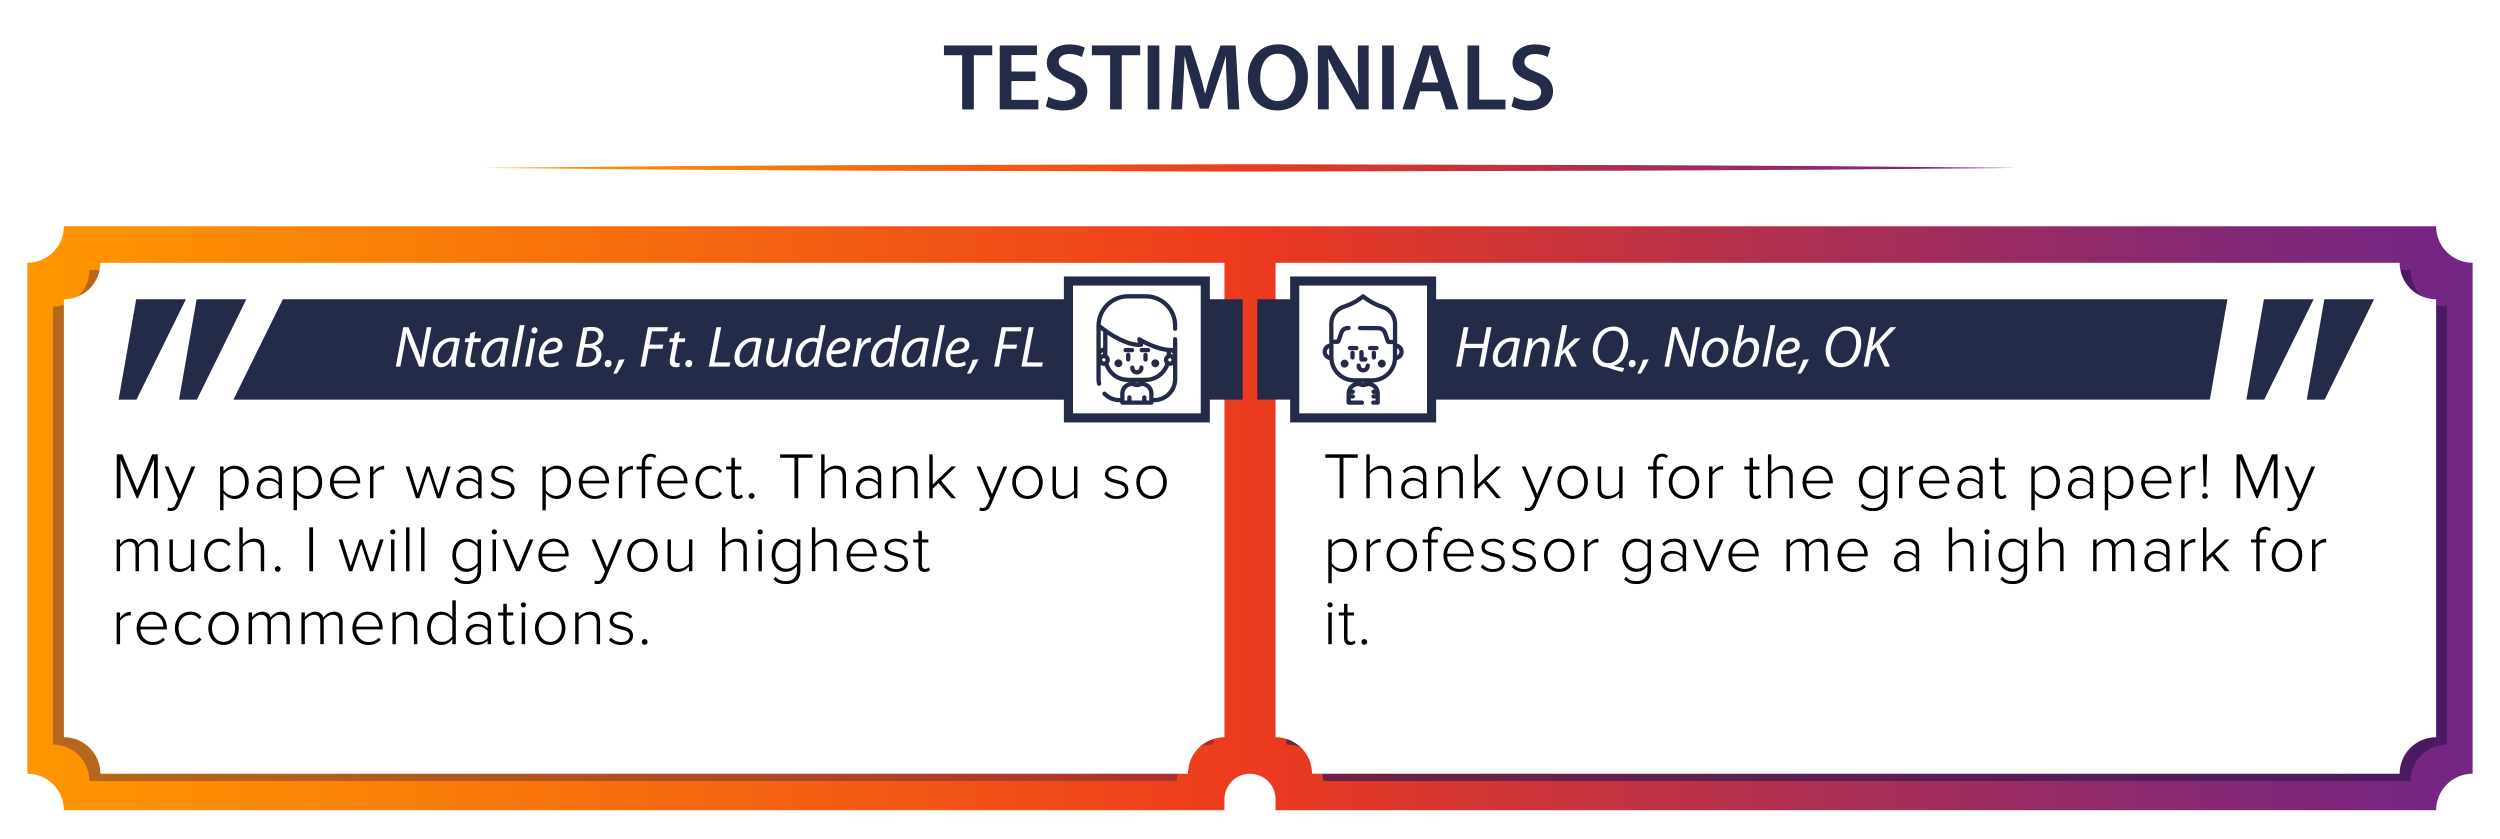 <?xml version="1.0" encoding="utf-8"?>
<!-- Generator: Adobe Illustrator 21.0.0, SVG Export Plug-In . SVG Version: 6.00 Build 0)  -->
<svg version="1.1" id="testimolials_1--EW-685x230" xmlns="http://www.w3.org/2000/svg" xmlns:xlink="http://www.w3.org/1999/xlink"
	 x="0px" y="0px" viewBox="0 0 685 230" style="enable-background:new 0 0 685 230;" xml:space="preserve">
<style type="text/css">
	.st0{fill:url(#bg_x5F__x5F_group_x5F_body_x5F__x5F_testimolials_1--EW-685x230_1_);}
	.st1{opacity:0.35;filter:url(#AI_GaussianBlur);}
	.st2{fill:#321450;}
	.st3{fill:#FFFFFF;}
	.st4{fill:#242B48;}
	.st5{fill:none;}
	.st6{opacity:0.65;filter:url(#AI_GaussianBlur);}
	.st7{fill:url(#line_x5F__x5F_group_x5F_header_x5F__x5F_testimolials_1--EW-685x230_1_);}
</style>
<filter  id="AI_GaussianBlur">
	<feGaussianBlur  stdDeviation="2"></feGaussianBlur>
</filter>
<g id="group_x5F_body_x5F__x5F_testimolials_1--EW-685x230">
	
		<linearGradient id="bg_x5F__x5F_group_x5F_body_x5F__x5F_testimolials_1--EW-685x230_1_" gradientUnits="userSpaceOnUse" x1="7.5" y1="142" x2="677.5" y2="142">
		<stop  offset="0" style="stop-color:#FF9600"/>
		<stop  offset="0.125" style="stop-color:#FB8406"/>
		<stop  offset="0.376" style="stop-color:#F15416"/>
		<stop  offset="0.5" style="stop-color:#EC3A1E"/>
		<stop  offset="0.704" style="stop-color:#B4304D"/>
		<stop  offset="0.902" style="stop-color:#842875"/>
		<stop  offset="1" style="stop-color:#722585"/>
	</linearGradient>
	<path id="bg_x5F__x5F_group_x5F_body_x5F__x5F_testimolials_1--EW-685x230" class="st0" d="M667.5,222h-318v-3c0-3.866-3.134-7-7-7
		l0,0c-3.866,0-7,3.134-7,7v3h-318c0-5.523-4.477-10-10-10V72c5.523,0,10-4.477,10-10h650c0,5.523,4.477,10,10,10v140
		C671.977,212,667.5,216.477,667.5,222z"/>
	<g id="group_x5F_left_x5F__x5F_group_x5F_body_x5F__x5F_testimolials_1--EW-685x230">
		<g class="st1">
			<path class="st2" d="M322.5,214h-298c0-5.523-4.477-10-10-10V84c5.523,0,10-4.477,10-10h308v130
				C326.977,204,322.5,208.477,322.5,214z"/>
		</g>
		<path class="st3" d="M325.5,212h-298c0-5.523-4.477-10-10-10V82c5.523,0,10-4.477,10-10h308v130
			C329.977,202,325.5,206.477,325.5,212z"/>
		<path class="st4" d="M37.312,82h13.625L37.39,109.5H32.5L37.312,82z M49.063,109.5h4.89L67.5,82H53.875L49.063,109.5z
			 M340.5,109.5H63.953L77.5,82h263V109.5z"/>
		<g>
			<g>
				<path class="st3" d="M108.448,100.446l2.049-10.789h1.457l2.465,6.115c0.48,1.216,0.72,2.08,0.944,3.009l0.032-0.016
					c0.064-0.977,0.176-1.873,0.464-3.378l1.088-5.73h1.249l-2.049,10.789h-1.313l-2.465-6.099
					c-0.512-1.329-0.752-2.081-0.993-3.105l-0.048,0.017c-0.112,1.008-0.288,2.08-0.56,3.553l-1.073,5.635H108.448z"/>
				<path class="st3" d="M123.65,100.446c0-0.465,0.08-1.201,0.176-2.001h-0.032c-0.833,1.616-1.905,2.177-3.009,2.177
					c-1.376,0-2.225-1.089-2.225-2.561c0-2.705,1.985-5.539,5.362-5.539c0.752,0,1.553,0.129,2.097,0.288l-0.8,4.05
					c-0.256,1.345-0.352,2.722-0.32,3.586H123.65z M124.515,93.691c-0.176-0.064-0.464-0.112-0.913-0.112
					c-2.017,0-3.666,2.081-3.666,4.242c0,0.864,0.304,1.712,1.329,1.712c1.104,0,2.417-1.44,2.801-3.505L124.515,93.691z"/>
				<path class="st3" d="M130.29,90.842l-0.352,1.857h1.856l-0.208,1.04h-1.856l-0.705,3.762c-0.096,0.432-0.16,0.832-0.16,1.232
					c0,0.464,0.224,0.752,0.736,0.752c0.24,0,0.448-0.016,0.625-0.063l-0.064,1.04c-0.24,0.096-0.64,0.145-1.024,0.145
					c-1.168,0-1.633-0.705-1.633-1.505c0-0.448,0.064-0.881,0.176-1.44l0.752-3.922h-1.104l0.192-1.04h1.104l0.272-1.44
					L130.29,90.842z"/>
				<path class="st3" d="M137.01,100.446c0-0.465,0.08-1.201,0.176-2.001h-0.032c-0.833,1.616-1.905,2.177-3.009,2.177
					c-1.376,0-2.225-1.089-2.225-2.561c0-2.705,1.985-5.539,5.362-5.539c0.752,0,1.553,0.129,2.097,0.288l-0.8,4.05
					c-0.256,1.345-0.352,2.722-0.32,3.586H137.01z M137.875,93.691c-0.176-0.064-0.464-0.112-0.913-0.112
					c-2.017,0-3.666,2.081-3.666,4.242c0,0.864,0.304,1.712,1.329,1.712c1.104,0,2.417-1.44,2.801-3.505L137.875,93.691z"/>
				<path class="st3" d="M140.24,100.446l2.161-11.365h1.329l-2.161,11.365H140.24z"/>
				<path class="st3" d="M143.888,100.446l1.489-7.747h1.313l-1.473,7.747H143.888z M145.616,90.554
					c0.016-0.512,0.4-0.896,0.864-0.896c0.48,0,0.801,0.353,0.801,0.833c-0.016,0.528-0.384,0.896-0.913,0.896
					C145.904,91.387,145.616,91.034,145.616,90.554z"/>
				<path class="st3" d="M153.138,100.014c-0.577,0.32-1.521,0.608-2.561,0.608c-2.049,0-2.945-1.408-2.945-3.121
					c0-2.337,1.729-4.979,4.226-4.979c1.473,0,2.273,0.881,2.273,2.001c0,2.033-2.289,2.562-5.154,2.514
					c-0.064,0.336-0.016,1.056,0.16,1.472c0.304,0.705,0.929,1.041,1.729,1.041c0.912,0,1.601-0.272,2.081-0.528L153.138,100.014z
					 M151.665,93.563c-1.265,0-2.209,1.232-2.545,2.449c2.097,0.031,3.729-0.257,3.729-1.473
					C152.849,93.915,152.369,93.563,151.665,93.563z"/>
				<path class="st3" d="M159.776,89.802c0.672-0.128,1.44-0.224,2.321-0.224c1.104,0,1.921,0.224,2.481,0.735
					c0.512,0.417,0.784,0.977,0.784,1.681c0,1.377-1.104,2.386-2.321,2.706v0.031c0.96,0.288,1.761,1.104,1.761,2.401
					c0,1.104-0.576,1.984-1.281,2.513c-0.864,0.641-2.049,0.881-3.505,0.881c-0.928,0-1.729-0.064-2.225-0.16L159.776,89.802z
					 M159.279,99.39c0.336,0.048,0.721,0.064,1.089,0.064c1.568,0,3.041-0.656,3.041-2.386c0-1.265-1.072-1.824-2.273-1.824h-1.088
					L159.279,99.39z M160.256,94.235h0.993c1.552,0,2.737-0.8,2.737-2.112c0-1.041-0.784-1.489-1.953-1.489
					c-0.496,0-0.896,0.032-1.104,0.097L160.256,94.235z"/>
				<path class="st3" d="M165.663,99.678c0-0.592,0.417-1.072,1.009-1.072c0.544,0,0.896,0.416,0.896,0.96
					c0,0.593-0.416,1.057-1.024,1.057C166.015,100.622,165.663,100.206,165.663,99.678z"/>
				<path class="st3" d="M168.014,102.431c0.497-0.96,1.233-2.673,1.569-3.842l1.584-0.159c-0.576,1.36-1.568,3.137-2.129,3.889
					L168.014,102.431z"/>
				<path class="st3" d="M177.535,89.657h5.474l-0.224,1.137h-4.129l-0.704,3.634h3.809l-0.224,1.12h-3.81l-0.913,4.898h-1.329
					L177.535,89.657z"/>
				<path class="st3" d="M186.304,90.842l-0.352,1.857h1.856l-0.208,1.04h-1.856l-0.705,3.762c-0.096,0.432-0.16,0.832-0.16,1.232
					c0,0.464,0.224,0.752,0.736,0.752c0.24,0,0.448-0.016,0.625-0.063l-0.064,1.04c-0.24,0.096-0.64,0.145-1.024,0.145
					c-1.168,0-1.633-0.705-1.633-1.505c0-0.448,0.064-0.881,0.176-1.44l0.752-3.922h-1.104l0.192-1.04h1.104l0.272-1.44
					L186.304,90.842z"/>
				<path class="st3" d="M187.774,99.678c0-0.592,0.417-1.072,1.009-1.072c0.544,0,0.896,0.416,0.896,0.96
					c0,0.593-0.416,1.057-1.024,1.057C188.127,100.622,187.774,100.206,187.774,99.678z"/>
				<path class="st3" d="M196.271,89.657h1.329l-1.841,9.637h4.354l-0.224,1.152h-5.667L196.271,89.657z"/>
				<path class="st3" d="M206.336,100.446c0-0.465,0.08-1.201,0.176-2.001h-0.032c-0.833,1.616-1.905,2.177-3.009,2.177
					c-1.376,0-2.225-1.089-2.225-2.561c0-2.705,1.985-5.539,5.362-5.539c0.752,0,1.553,0.129,2.097,0.288l-0.8,4.05
					c-0.256,1.345-0.352,2.722-0.32,3.586H206.336z M207.201,93.691c-0.176-0.064-0.464-0.112-0.913-0.112
					c-2.017,0-3.666,2.081-3.666,4.242c0,0.864,0.304,1.712,1.329,1.712c1.104,0,2.417-1.44,2.801-3.505L207.201,93.691z"/>
				<path class="st3" d="M217.105,92.699l-1.041,5.49c-0.176,0.864-0.272,1.616-0.352,2.257h-1.185l0.192-1.457h-0.032
					c-0.688,1.009-1.697,1.633-2.721,1.633c-0.993,0-2.049-0.48-2.049-2.241c0-0.368,0.048-0.8,0.144-1.313l0.848-4.369h1.313
					l-0.816,4.321c-0.08,0.433-0.128,0.801-0.128,1.137c0,0.8,0.32,1.345,1.232,1.345c0.96,0,2.193-1.137,2.513-2.833l0.752-3.97
					H217.105z"/>
				<path class="st3" d="M226.193,89.081l-1.696,8.9c-0.144,0.816-0.272,1.712-0.32,2.465h-1.216l0.208-1.537h-0.032
					c-0.704,1.104-1.681,1.713-2.785,1.713c-1.504,0-2.321-1.232-2.321-2.817c0-2.753,2.049-5.282,4.786-5.282
					c0.496,0,1.04,0.112,1.376,0.272l0.688-3.714H226.193z M223.968,93.915c-0.256-0.191-0.705-0.336-1.265-0.336
					c-1.857,0-3.297,1.985-3.297,4.05c0,0.929,0.32,1.904,1.457,1.904c1.024,0,2.257-1.168,2.593-2.913L223.968,93.915z"/>
				<path class="st3" d="M231.952,100.014c-0.577,0.32-1.521,0.608-2.561,0.608c-2.049,0-2.945-1.408-2.945-3.121
					c0-2.337,1.729-4.979,4.226-4.979c1.473,0,2.273,0.881,2.273,2.001c0,2.033-2.289,2.562-5.154,2.514
					c-0.064,0.336-0.016,1.056,0.16,1.472c0.304,0.705,0.929,1.041,1.729,1.041c0.912,0,1.601-0.272,2.081-0.528L231.952,100.014z
					 M230.479,93.563c-1.265,0-2.209,1.232-2.545,2.449c2.097,0.031,3.729-0.257,3.729-1.473
					C231.664,93.915,231.184,93.563,230.479,93.563z"/>
				<path class="st3" d="M233.629,100.446l0.944-4.994c0.176-1.009,0.304-2.033,0.384-2.753h1.168
					c-0.064,0.544-0.128,1.088-0.208,1.681h0.048c0.496-1.057,1.329-1.857,2.369-1.857c0.128,0,0.272,0.017,0.384,0.032
					l-0.256,1.313c-0.096-0.016-0.224-0.032-0.368-0.032c-1.153,0-2.177,1.393-2.513,3.202l-0.64,3.409H233.629z"/>
				<path class="st3" d="M246.833,89.081l-1.696,8.9c-0.144,0.816-0.272,1.712-0.32,2.465H243.6l0.208-1.537h-0.032
					c-0.704,1.104-1.681,1.713-2.785,1.713c-1.504,0-2.321-1.232-2.321-2.817c0-2.753,2.049-5.282,4.786-5.282
					c0.496,0,1.04,0.112,1.376,0.272l0.688-3.714H246.833z M244.608,93.915c-0.256-0.191-0.705-0.336-1.265-0.336
					c-1.857,0-3.297,1.985-3.297,4.05c0,0.929,0.32,1.904,1.457,1.904c1.024,0,2.257-1.168,2.593-2.913L244.608,93.915z"/>
				<path class="st3" d="M252.144,100.446c0-0.465,0.08-1.201,0.176-2.001h-0.032c-0.833,1.616-1.905,2.177-3.009,2.177
					c-1.376,0-2.225-1.089-2.225-2.561c0-2.705,1.985-5.539,5.362-5.539c0.752,0,1.553,0.129,2.097,0.288l-0.8,4.05
					c-0.256,1.345-0.352,2.722-0.32,3.586H252.144z M253.008,93.691c-0.176-0.064-0.464-0.112-0.913-0.112
					c-2.017,0-3.666,2.081-3.666,4.242c0,0.864,0.304,1.712,1.329,1.712c1.104,0,2.417-1.44,2.801-3.505L253.008,93.691z"/>
				<path class="st3" d="M255.374,100.446l2.161-11.365h1.329l-2.161,11.365H255.374z"/>
				<path class="st3" d="M264.607,100.014c-0.577,0.32-1.521,0.608-2.561,0.608c-2.049,0-2.945-1.408-2.945-3.121
					c0-2.337,1.729-4.979,4.226-4.979c1.473,0,2.273,0.881,2.273,2.001c0,2.033-2.289,2.562-5.154,2.514
					c-0.064,0.336-0.016,1.056,0.16,1.472c0.304,0.705,0.929,1.041,1.729,1.041c0.912,0,1.601-0.272,2.081-0.528L264.607,100.014z
					 M263.135,93.563c-1.265,0-2.209,1.232-2.545,2.449c2.097,0.031,3.729-0.257,3.729-1.473
					C264.319,93.915,263.839,93.563,263.135,93.563z"/>
				<path class="st3" d="M264.94,102.431c0.497-0.96,1.233-2.673,1.569-3.842l1.584-0.159c-0.576,1.36-1.568,3.137-2.129,3.889
					L264.94,102.431z"/>
				<path class="st3" d="M274.461,89.657h5.474l-0.224,1.137h-4.129l-0.704,3.634h3.809l-0.224,1.12h-3.81l-0.913,4.898h-1.329
					L274.461,89.657z"/>
				<path class="st3" d="M281.901,89.657h1.329l-1.841,9.637h4.354l-0.224,1.152h-5.667L281.901,89.657z"/>
			</g>
		</g>
		<g>
			<rect x="30.5" y="124.5" class="st5" width="292" height="75.167"/>
			<path d="M42.186,136.506v-10.605l-4.375,10.605h-0.396l-4.394-10.605v10.605h-1.026v-12.01h1.53l4.087,9.903l4.069-9.903h1.549
				v12.01H42.186z"/>
			<path d="M46.034,139.044c0.198,0.09,0.54,0.144,0.756,0.144c0.576,0,0.973-0.234,1.314-1.062l0.685-1.548l-3.673-8.769h1.044
				l3.169,7.599l3.133-7.599h1.063l-4.501,10.605c-0.468,1.098-1.207,1.621-2.233,1.621c-0.288,0-0.684-0.054-0.918-0.126
				L46.034,139.044z"/>
			<path d="M61.244,135.102v4.717h-0.936v-12.01h0.936v1.369c0.612-0.882,1.729-1.584,3.025-1.584c2.323,0,3.889,1.765,3.889,4.555
				c0,2.773-1.566,4.573-3.889,4.573C63.044,136.722,61.946,136.092,61.244,135.102z M67.149,132.148
				c0-2.106-1.098-3.709-3.043-3.709c-1.206,0-2.358,0.72-2.863,1.548v4.303c0.504,0.829,1.657,1.584,2.863,1.584
				C66.051,135.875,67.149,134.255,67.149,132.148z"/>
			<path d="M76.311,136.506v-1.026c-0.774,0.846-1.746,1.242-2.953,1.242c-1.495,0-3.043-1.026-3.043-2.898
				c0-1.891,1.531-2.881,3.043-2.881c1.207,0,2.197,0.396,2.953,1.242v-1.765c0-1.296-1.044-1.999-2.34-1.999
				c-1.081,0-1.927,0.378-2.719,1.278l-0.522-0.648c0.9-0.973,1.909-1.458,3.349-1.458c1.765,0,3.169,0.846,3.169,2.791v6.122
				H76.311z M76.311,134.795v-1.909c-0.612-0.792-1.584-1.206-2.628-1.206c-1.44,0-2.377,0.918-2.377,2.16
				c0,1.225,0.937,2.143,2.377,2.143C74.727,135.984,75.699,135.587,76.311,134.795z"/>
			<path d="M81.367,135.102v4.717h-0.936v-12.01h0.936v1.369c0.612-0.882,1.729-1.584,3.025-1.584c2.323,0,3.889,1.765,3.889,4.555
				c0,2.773-1.566,4.573-3.889,4.573C83.168,136.722,82.069,136.092,81.367,135.102z M87.273,132.148
				c0-2.106-1.098-3.709-3.042-3.709c-1.207,0-2.359,0.72-2.863,1.548v4.303c0.504,0.829,1.657,1.584,2.863,1.584
				C86.175,135.875,87.273,134.255,87.273,132.148z"/>
			<path d="M90.402,132.148c0-2.521,1.783-4.555,4.195-4.555c2.647,0,4.105,2.106,4.105,4.609v0.252h-7.274
				c0.09,1.891,1.351,3.457,3.403,3.457c1.098,0,2.106-0.414,2.845-1.207l0.486,0.612c-0.864,0.9-1.963,1.404-3.403,1.404
				C92.221,136.722,90.402,134.832,90.402,132.148z M94.58,128.403c-2.052,0-3.079,1.801-3.151,3.313h6.32
				C97.73,130.24,96.758,128.403,94.58,128.403z"/>
			<path d="M101.382,136.506v-8.697h0.936v1.495c0.738-0.972,1.729-1.674,2.935-1.674v1.026c-0.162-0.036-0.288-0.036-0.468-0.036
				c-0.882,0-2.07,0.792-2.467,1.548v6.338H101.382z"/>
			<path d="M119.744,136.506l-2.431-7.436l-2.449,7.436h-0.9l-2.827-8.697h1.008l2.305,7.382l2.449-7.382h0.81l2.449,7.382
				l2.305-7.382h1.008l-2.827,8.697H119.744z"/>
			<path d="M131.029,136.506v-1.026c-0.774,0.846-1.747,1.242-2.953,1.242c-1.495,0-3.043-1.026-3.043-2.898
				c0-1.891,1.53-2.881,3.043-2.881c1.207,0,2.197,0.396,2.953,1.242v-1.765c0-1.296-1.044-1.999-2.341-1.999
				c-1.081,0-1.927,0.378-2.719,1.278l-0.522-0.648c0.9-0.973,1.909-1.458,3.349-1.458c1.765,0,3.169,0.846,3.169,2.791v6.122
				H131.029z M131.029,134.795v-1.909c-0.612-0.792-1.585-1.206-2.629-1.206c-1.44,0-2.377,0.918-2.377,2.16
				c0,1.225,0.937,2.143,2.377,2.143C129.444,135.984,130.417,135.587,131.029,134.795z"/>
			<path d="M134.393,135.354l0.558-0.702c0.558,0.702,1.584,1.278,2.809,1.278c1.458,0,2.323-0.756,2.323-1.765
				c0-2.376-5.492-1.044-5.492-4.159c0-1.333,1.134-2.413,3.097-2.413c1.495,0,2.485,0.576,3.115,1.278l-0.522,0.666
				c-0.504-0.684-1.44-1.152-2.593-1.152c-1.35,0-2.179,0.685-2.179,1.584c0,2.179,5.492,0.847,5.492,4.195
				c0,1.404-1.08,2.557-3.259,2.557C136.338,136.722,135.257,136.308,134.393,135.354z"/>
			<path d="M149.549,135.102v4.717h-0.936v-12.01h0.936v1.369c0.612-0.882,1.729-1.584,3.025-1.584c2.323,0,3.889,1.765,3.889,4.555
				c0,2.773-1.566,4.573-3.889,4.573C151.35,136.722,150.251,136.092,149.549,135.102z M155.455,132.148
				c0-2.106-1.098-3.709-3.042-3.709c-1.207,0-2.359,0.72-2.863,1.548v4.303c0.504,0.829,1.657,1.584,2.863,1.584
				C154.356,135.875,155.455,134.255,155.455,132.148z"/>
			<path d="M158.584,132.148c0-2.521,1.783-4.555,4.195-4.555c2.647,0,4.105,2.106,4.105,4.609v0.252h-7.274
				c0.09,1.891,1.351,3.457,3.403,3.457c1.098,0,2.106-0.414,2.845-1.207l0.486,0.612c-0.864,0.9-1.963,1.404-3.403,1.404
				C160.403,136.722,158.584,134.832,158.584,132.148z M162.761,128.403c-2.052,0-3.079,1.801-3.151,3.313h6.32
				C165.912,130.24,164.94,128.403,162.761,128.403z"/>
			<path d="M169.564,136.506v-8.697h0.936v1.495c0.738-0.972,1.729-1.674,2.935-1.674v1.026c-0.162-0.036-0.288-0.036-0.468-0.036
				c-0.882,0-2.07,0.792-2.467,1.548v6.338H169.564z"/>
			<path d="M175.846,136.506v-7.868h-1.44v-0.829h1.44v-0.792c0-1.692,0.9-2.701,2.358-2.701c0.612,0,1.099,0.126,1.657,0.612
				l-0.45,0.648c-0.288-0.27-0.648-0.45-1.116-0.45c-0.99,0-1.513,0.684-1.513,1.891v0.792h1.765v0.829h-1.765v7.868H175.846z"/>
			<path d="M180.075,132.148c0-2.521,1.783-4.555,4.195-4.555c2.647,0,4.105,2.106,4.105,4.609v0.252h-7.274
				c0.09,1.891,1.351,3.457,3.403,3.457c1.098,0,2.106-0.414,2.845-1.207l0.486,0.612c-0.864,0.9-1.963,1.404-3.403,1.404
				C181.894,136.722,180.075,134.832,180.075,132.148z M184.252,128.403c-2.052,0-3.079,1.801-3.151,3.313h6.32
				C187.403,130.24,186.431,128.403,184.252,128.403z"/>
			<path d="M190.551,132.148c0-2.539,1.675-4.555,4.231-4.555c1.513,0,2.377,0.594,3.079,1.477l-0.648,0.576
				c-0.63-0.864-1.422-1.207-2.376-1.207c-2.035,0-3.277,1.621-3.277,3.709c0,2.089,1.243,3.727,3.277,3.727
				c0.954,0,1.747-0.36,2.376-1.224l0.648,0.576c-0.702,0.9-1.566,1.494-3.079,1.494
				C192.226,136.722,190.551,134.688,190.551,132.148z"/>
			<path d="M200.397,134.832v-6.194h-1.44v-0.829h1.44v-2.376h0.954v2.376h1.765v0.829h-1.765v6.05c0,0.702,0.288,1.188,0.9,1.188
				c0.414,0,0.774-0.198,0.972-0.414l0.36,0.72c-0.342,0.324-0.756,0.54-1.477,0.54C200.955,136.722,200.397,136.02,200.397,134.832
				z"/>
			<path d="M205.148,135.875c0-0.414,0.36-0.774,0.792-0.774s0.811,0.36,0.811,0.774c0,0.432-0.378,0.811-0.811,0.811
				S205.148,136.308,205.148,135.875z"/>
			<path d="M217.677,136.506v-11.073h-3.925v-0.937h8.895v0.937h-3.925v11.073H217.677z"/>
			<path d="M230.872,136.506v-5.924c0-1.674-0.846-2.143-2.106-2.143c-1.117,0-2.269,0.702-2.827,1.495v6.572h-0.936v-12.01h0.936
				v4.627c0.63-0.756,1.873-1.53,3.133-1.53c1.764,0,2.737,0.828,2.737,2.791v6.122H230.872z"/>
			<path d="M240.52,136.506v-1.026c-0.774,0.846-1.747,1.242-2.953,1.242c-1.495,0-3.043-1.026-3.043-2.898
				c0-1.891,1.53-2.881,3.043-2.881c1.207,0,2.197,0.396,2.953,1.242v-1.765c0-1.296-1.044-1.999-2.341-1.999
				c-1.081,0-1.927,0.378-2.719,1.278l-0.522-0.648c0.9-0.973,1.909-1.458,3.349-1.458c1.765,0,3.169,0.846,3.169,2.791v6.122
				H240.52z M240.52,134.795v-1.909c-0.612-0.792-1.585-1.206-2.629-1.206c-1.44,0-2.377,0.918-2.377,2.16
				c0,1.225,0.937,2.143,2.377,2.143C238.935,135.984,239.907,135.587,240.52,134.795z"/>
			<path d="M250.509,136.506v-5.888c0-1.675-0.846-2.179-2.106-2.179c-1.117,0-2.269,0.702-2.827,1.495v6.572h-0.936v-8.697h0.936
				v1.314c0.63-0.756,1.873-1.53,3.133-1.53c1.764,0,2.737,0.864,2.737,2.827v6.086H250.509z"/>
			<path d="M260.661,136.506l-3.475-4.141l-1.621,1.53v2.611h-0.936v-12.01h0.936v8.283l5.132-4.97h1.242l-4.051,3.925l4.033,4.771
				H260.661z"/>
			<path d="M268.507,139.044c0.198,0.09,0.54,0.144,0.756,0.144c0.576,0,0.973-0.234,1.314-1.062l0.685-1.548l-3.673-8.769h1.044
				l3.169,7.599l3.133-7.599h1.063l-4.501,10.605c-0.468,1.098-1.207,1.621-2.233,1.621c-0.288,0-0.684-0.054-0.918-0.126
				L268.507,139.044z"/>
			<path d="M277.344,132.148c0-2.539,1.639-4.555,4.177-4.555c2.575,0,4.195,2.017,4.195,4.555c0,2.539-1.62,4.573-4.195,4.573
				C278.983,136.722,277.344,134.688,277.344,132.148z M284.708,132.148c0-1.926-1.134-3.709-3.187-3.709
				c-2.017,0-3.169,1.783-3.169,3.709c0,1.945,1.152,3.727,3.169,3.727C283.574,135.875,284.708,134.093,284.708,132.148z"/>
			<path d="M294.266,136.506v-1.278c-0.72,0.792-1.873,1.494-3.133,1.494c-1.783,0-2.737-0.828-2.737-2.791v-6.122h0.936v5.906
				c0,1.693,0.846,2.161,2.107,2.161c1.116,0,2.25-0.666,2.827-1.44v-6.626h0.937v8.697H294.266z"/>
			<path d="M302.562,135.354l0.558-0.702c0.558,0.702,1.584,1.278,2.809,1.278c1.458,0,2.323-0.756,2.323-1.765
				c0-2.376-5.492-1.044-5.492-4.159c0-1.333,1.134-2.413,3.097-2.413c1.495,0,2.485,0.576,3.115,1.278l-0.522,0.666
				c-0.504-0.684-1.44-1.152-2.593-1.152c-1.35,0-2.179,0.685-2.179,1.584c0,2.179,5.492,0.847,5.492,4.195
				c0,1.404-1.08,2.557-3.259,2.557C304.506,136.722,303.426,136.308,302.562,135.354z"/>
			<path d="M311.346,132.148c0-2.539,1.639-4.555,4.177-4.555c2.575,0,4.195,2.017,4.195,4.555c0,2.539-1.621,4.573-4.195,4.573
				C312.984,136.722,311.346,134.688,311.346,132.148z M318.71,132.148c0-1.926-1.134-3.709-3.187-3.709
				c-2.017,0-3.169,1.783-3.169,3.709c0,1.945,1.152,3.727,3.169,3.727C317.576,135.875,318.71,134.093,318.71,132.148z"/>
			<path d="M42.312,156.506v-6.086c0-1.224-0.522-1.98-1.747-1.98c-0.936,0-1.999,0.684-2.485,1.477v6.59h-0.954v-6.086
				c0-1.224-0.504-1.98-1.747-1.98c-0.918,0-1.962,0.702-2.485,1.495v6.572h-0.936v-8.697h0.936v1.314
				c0.36-0.558,1.549-1.53,2.809-1.53c1.35,0,2.071,0.792,2.287,1.638c0.486-0.81,1.656-1.638,2.881-1.638
				c1.603,0,2.377,0.9,2.377,2.647v6.266H42.312z"/>
			<path d="M52.3,156.506v-1.278c-0.72,0.792-1.873,1.494-3.133,1.494c-1.783,0-2.737-0.828-2.737-2.791v-6.122h0.936v5.906
				c0,1.693,0.847,2.161,2.107,2.161c1.116,0,2.25-0.666,2.827-1.44v-6.626h0.937v8.697H52.3z"/>
			<path d="M55.916,152.148c0-2.539,1.675-4.555,4.231-4.555c1.512,0,2.376,0.594,3.079,1.477l-0.648,0.576
				c-0.63-0.864-1.422-1.207-2.376-1.207c-2.035,0-3.277,1.621-3.277,3.709c0,2.089,1.243,3.727,3.277,3.727
				c0.954,0,1.746-0.36,2.376-1.224l0.648,0.576c-0.703,0.9-1.567,1.494-3.079,1.494C57.59,156.722,55.916,154.688,55.916,152.148z"
				/>
			<path d="M71.451,156.506v-5.924c0-1.674-0.846-2.143-2.106-2.143c-1.116,0-2.269,0.702-2.827,1.495v6.572h-0.936v-12.01h0.936
				v4.627c0.63-0.756,1.873-1.53,3.133-1.53c1.764,0,2.737,0.828,2.737,2.791v6.122H71.451z"/>
			<path d="M75.283,155.875c0-0.414,0.36-0.774,0.792-0.774s0.811,0.36,0.811,0.774c0,0.432-0.378,0.811-0.811,0.811
				S75.283,156.308,75.283,155.875z"/>
			<path d="M84.751,156.506v-12.01h1.026v12.01H84.751z"/>
			<path d="M101.384,156.506l-2.431-7.436l-2.449,7.436h-0.9l-2.827-8.697h1.008l2.305,7.382l2.449-7.382h0.81l2.449,7.382
				l2.305-7.382h1.008l-2.827,8.697H101.384z"/>
			<path d="M106.89,145.721c0-0.396,0.342-0.702,0.72-0.702c0.396,0,0.72,0.306,0.72,0.702s-0.324,0.72-0.72,0.72
				C107.232,146.441,106.89,146.117,106.89,145.721z M107.142,156.506v-8.697h0.936v8.697H107.142z"/>
			<path d="M111.264,156.506v-12.01h0.936v12.01H111.264z"/>
			<path d="M115.386,156.506v-12.01h0.936v12.01H115.386z"/>
			<path d="M124.457,158.721l0.54-0.72c0.756,0.9,1.584,1.224,2.881,1.224c1.584,0,2.971-0.792,2.971-2.791v-1.368
				c-0.612,0.882-1.729,1.621-3.025,1.621c-2.305,0-3.889-1.747-3.889-4.538c0-2.755,1.584-4.555,3.889-4.555
				c1.243,0,2.323,0.63,3.025,1.621v-1.405h0.955v8.607c0,2.665-1.801,3.619-3.925,3.619
				C126.419,160.035,125.483,159.765,124.457,158.721z M130.848,154.255v-4.231c-0.504-0.846-1.656-1.584-2.863-1.584
				c-1.926,0-3.043,1.603-3.043,3.709c0,2.107,1.117,3.691,3.043,3.691C129.192,155.84,130.344,155.102,130.848,154.255z"/>
			<path d="M134.716,145.721c0-0.396,0.342-0.702,0.72-0.702c0.396,0,0.72,0.306,0.72,0.702s-0.324,0.72-0.72,0.72
				C135.058,146.441,134.716,146.117,134.716,145.721z M134.968,156.506v-8.697h0.936v8.697H134.968z"/>
			<path d="M141.431,156.506l-3.673-8.697h1.044l3.169,7.599l3.133-7.599h1.063l-3.673,8.697H141.431z"/>
			<path d="M147.514,152.148c0-2.521,1.783-4.555,4.195-4.555c2.647,0,4.105,2.106,4.105,4.609v0.252h-7.274
				c0.09,1.891,1.351,3.457,3.403,3.457c1.098,0,2.106-0.414,2.845-1.207l0.486,0.612c-0.864,0.9-1.963,1.404-3.403,1.404
				C149.333,156.722,147.514,154.832,147.514,152.148z M151.691,148.403c-2.052,0-3.079,1.801-3.151,3.313h6.32
				C154.842,150.24,153.87,148.403,151.691,148.403z"/>
			<path d="M163.011,159.044c0.198,0.09,0.54,0.144,0.756,0.144c0.576,0,0.972-0.234,1.314-1.062l0.685-1.548l-3.673-8.769h1.044
				l3.169,7.599l3.133-7.599h1.063L166,158.415c-0.468,1.098-1.207,1.621-2.232,1.621c-0.288,0-0.685-0.054-0.918-0.126
				L163.011,159.044z"/>
			<path d="M171.849,152.148c0-2.539,1.639-4.555,4.177-4.555c2.575,0,4.195,2.017,4.195,4.555c0,2.539-1.621,4.573-4.195,4.573
				C173.487,156.722,171.849,154.688,171.849,152.148z M179.213,152.148c0-1.926-1.134-3.709-3.187-3.709
				c-2.017,0-3.169,1.783-3.169,3.709c0,1.945,1.152,3.727,3.169,3.727C178.079,155.875,179.213,154.093,179.213,152.148z"/>
			<path d="M188.771,156.506v-1.278c-0.72,0.792-1.873,1.494-3.133,1.494c-1.783,0-2.737-0.828-2.737-2.791v-6.122h0.936v5.906
				c0,1.693,0.847,2.161,2.107,2.161c1.116,0,2.25-0.666,2.827-1.44v-6.626h0.937v8.697H188.771z"/>
			<path d="M203.692,156.506v-5.924c0-1.674-0.846-2.143-2.106-2.143c-1.117,0-2.269,0.702-2.827,1.495v6.572h-0.936v-12.01h0.936
				v4.627c0.63-0.756,1.873-1.53,3.133-1.53c1.764,0,2.737,0.828,2.737,2.791v6.122H203.692z"/>
			<path d="M207.56,145.721c0-0.396,0.342-0.702,0.72-0.702c0.396,0,0.72,0.306,0.72,0.702s-0.324,0.72-0.72,0.72
				C207.902,146.441,207.56,146.117,207.56,145.721z M207.812,156.506v-8.697h0.936v8.697H207.812z"/>
			<path d="M211.952,158.721l0.54-0.72c0.756,0.9,1.584,1.224,2.881,1.224c1.584,0,2.971-0.792,2.971-2.791v-1.368
				c-0.612,0.882-1.729,1.621-3.025,1.621c-2.305,0-3.889-1.747-3.889-4.538c0-2.755,1.584-4.555,3.889-4.555
				c1.243,0,2.323,0.63,3.025,1.621v-1.405h0.955v8.607c0,2.665-1.801,3.619-3.925,3.619
				C213.914,160.035,212.978,159.765,211.952,158.721z M218.343,154.255v-4.231c-0.504-0.846-1.656-1.584-2.863-1.584
				c-1.926,0-3.043,1.603-3.043,3.709c0,2.107,1.117,3.691,3.043,3.691C216.687,155.84,217.839,155.102,218.343,154.255z"/>
			<path d="M228.333,156.506v-5.924c0-1.674-0.846-2.143-2.106-2.143c-1.116,0-2.269,0.702-2.827,1.495v6.572h-0.936v-12.01h0.936
				v4.627c0.63-0.756,1.873-1.53,3.133-1.53c1.764,0,2.737,0.828,2.737,2.791v6.122H228.333z"/>
			<path d="M231.949,152.148c0-2.521,1.783-4.555,4.195-4.555c2.647,0,4.105,2.106,4.105,4.609v0.252h-7.274
				c0.09,1.891,1.351,3.457,3.403,3.457c1.098,0,2.106-0.414,2.845-1.207l0.486,0.612c-0.864,0.9-1.962,1.404-3.403,1.404
				C233.768,156.722,231.949,154.832,231.949,152.148z M236.126,148.403c-2.052,0-3.079,1.801-3.151,3.313h6.32
				C239.277,150.24,238.305,148.403,236.126,148.403z"/>
			<path d="M242.172,155.354l0.558-0.702c0.558,0.702,1.584,1.278,2.809,1.278c1.458,0,2.323-0.756,2.323-1.765
				c0-2.376-5.492-1.044-5.492-4.159c0-1.333,1.134-2.413,3.097-2.413c1.495,0,2.485,0.576,3.115,1.278l-0.522,0.666
				c-0.504-0.684-1.44-1.152-2.593-1.152c-1.35,0-2.179,0.685-2.179,1.584c0,2.179,5.492,0.847,5.492,4.195
				c0,1.404-1.08,2.557-3.259,2.557C244.117,156.722,243.037,156.308,242.172,155.354z"/>
			<path d="M251.641,154.832v-6.194h-1.44v-0.829h1.44v-2.376h0.954v2.376h1.765v0.829h-1.765v6.05c0,0.702,0.288,1.188,0.9,1.188
				c0.414,0,0.774-0.198,0.972-0.414l0.36,0.72c-0.342,0.324-0.756,0.54-1.477,0.54C252.199,156.722,251.641,156.02,251.641,154.832
				z"/>
			<path d="M31.958,176.506v-8.697h0.936v1.495c0.738-0.972,1.729-1.674,2.935-1.674v1.026c-0.162-0.036-0.288-0.036-0.468-0.036
				c-0.882,0-2.07,0.792-2.467,1.548v6.338H31.958z"/>
			<path d="M37.43,172.148c0-2.521,1.783-4.555,4.195-4.555c2.647,0,4.105,2.106,4.105,4.609v0.252h-7.274
				c0.09,1.891,1.351,3.457,3.403,3.457c1.098,0,2.106-0.414,2.845-1.207l0.486,0.612c-0.864,0.9-1.963,1.404-3.403,1.404
				C39.249,176.722,37.43,174.832,37.43,172.148z M41.607,168.403c-2.052,0-3.079,1.801-3.151,3.313h6.32
				C44.758,170.24,43.786,168.403,41.607,168.403z"/>
			<path d="M47.905,172.148c0-2.539,1.675-4.555,4.231-4.555c1.513,0,2.377,0.594,3.079,1.477l-0.648,0.576
				c-0.63-0.864-1.422-1.207-2.376-1.207c-2.035,0-3.277,1.621-3.277,3.709c0,2.089,1.243,3.727,3.277,3.727
				c0.954,0,1.747-0.36,2.376-1.224l0.648,0.576c-0.702,0.9-1.566,1.494-3.079,1.494C49.58,176.722,47.905,174.688,47.905,172.148z"
				/>
			<path d="M57.067,172.148c0-2.539,1.639-4.555,4.177-4.555c2.575,0,4.195,2.017,4.195,4.555c0,2.539-1.62,4.573-4.195,4.573
				C58.706,176.722,57.067,174.688,57.067,172.148z M64.431,172.148c0-1.926-1.134-3.709-3.187-3.709
				c-2.017,0-3.169,1.783-3.169,3.709c0,1.945,1.152,3.727,3.169,3.727C63.297,175.875,64.431,174.093,64.431,172.148z"/>
			<path d="M78.472,176.506v-6.086c0-1.224-0.522-1.98-1.747-1.98c-0.936,0-1.999,0.684-2.485,1.477v6.59h-0.954v-6.086
				c0-1.224-0.504-1.98-1.747-1.98c-0.918,0-1.962,0.702-2.485,1.495v6.572h-0.936v-8.697h0.936v1.314
				c0.36-0.558,1.549-1.53,2.809-1.53c1.351,0,2.07,0.792,2.287,1.638c0.486-0.81,1.657-1.638,2.881-1.638
				c1.603,0,2.376,0.9,2.376,2.647v6.266H78.472z"/>
			<path d="M92.944,176.506v-6.086c0-1.224-0.522-1.98-1.747-1.98c-0.936,0-1.999,0.684-2.485,1.477v6.59h-0.954v-6.086
				c0-1.224-0.504-1.98-1.747-1.98c-0.918,0-1.962,0.702-2.485,1.495v6.572h-0.936v-8.697h0.936v1.314
				c0.36-0.558,1.549-1.53,2.809-1.53c1.351,0,2.07,0.792,2.287,1.638c0.486-0.81,1.657-1.638,2.881-1.638
				c1.603,0,2.376,0.9,2.376,2.647v6.266H92.944z"/>
			<path d="M96.558,172.148c0-2.521,1.783-4.555,4.195-4.555c2.647,0,4.105,2.106,4.105,4.609v0.252h-7.274
				c0.09,1.891,1.351,3.457,3.403,3.457c1.098,0,2.106-0.414,2.845-1.207l0.486,0.612c-0.864,0.9-1.962,1.404-3.403,1.404
				C98.377,176.722,96.558,174.832,96.558,172.148z M100.735,168.403c-2.052,0-3.079,1.801-3.151,3.313h6.32
				C103.887,170.24,102.914,168.403,100.735,168.403z"/>
			<path d="M113.408,176.506v-5.888c0-1.675-0.846-2.179-2.106-2.179c-1.117,0-2.269,0.702-2.827,1.495v6.572h-0.936v-8.697h0.936
				v1.314c0.63-0.756,1.873-1.53,3.133-1.53c1.764,0,2.737,0.864,2.737,2.827v6.086H113.408z"/>
			<path d="M123.938,176.506v-1.386c-0.612,0.9-1.729,1.602-3.025,1.602c-2.305,0-3.889-1.764-3.889-4.555
				c0-2.755,1.584-4.573,3.889-4.573c1.243,0,2.323,0.63,3.025,1.621v-4.718h0.955v12.01H123.938z M123.938,174.327v-4.303
				c-0.504-0.846-1.638-1.584-2.863-1.584c-1.926,0-3.043,1.621-3.043,3.727c0,2.107,1.117,3.709,3.043,3.709
				C122.299,175.875,123.434,175.155,123.938,174.327z"/>
			<path d="M133.604,176.506v-1.026c-0.774,0.846-1.747,1.242-2.953,1.242c-1.495,0-3.043-1.026-3.043-2.898
				c0-1.891,1.53-2.881,3.043-2.881c1.207,0,2.197,0.396,2.953,1.242v-1.765c0-1.296-1.044-1.999-2.341-1.999
				c-1.081,0-1.927,0.378-2.719,1.278l-0.522-0.648c0.9-0.973,1.909-1.458,3.349-1.458c1.765,0,3.169,0.846,3.169,2.791v6.122
				H133.604z M133.604,174.795v-1.909c-0.612-0.792-1.585-1.206-2.629-1.206c-1.44,0-2.377,0.918-2.377,2.16
				c0,1.225,0.937,2.143,2.377,2.143C132.019,175.984,132.991,175.587,133.604,174.795z"/>
			<path d="M137.904,174.832v-6.194h-1.44v-0.829h1.44v-2.376h0.954v2.376h1.765v0.829h-1.765v6.05c0,0.702,0.288,1.188,0.9,1.188
				c0.414,0,0.774-0.198,0.972-0.414l0.36,0.72c-0.342,0.324-0.756,0.54-1.477,0.54C138.462,176.722,137.904,176.02,137.904,174.832
				z"/>
			<path d="M142.691,165.721c0-0.396,0.342-0.702,0.72-0.702c0.396,0,0.72,0.306,0.72,0.702s-0.324,0.72-0.72,0.72
				C143.033,166.441,142.691,166.117,142.691,165.721z M142.943,176.506v-8.697h0.936v8.697H142.943z"/>
			<path d="M146.561,172.148c0-2.539,1.639-4.555,4.177-4.555c2.575,0,4.195,2.017,4.195,4.555c0,2.539-1.621,4.573-4.195,4.573
				C148.199,176.722,146.561,174.688,146.561,172.148z M153.925,172.148c0-1.926-1.134-3.709-3.187-3.709
				c-2.017,0-3.169,1.783-3.169,3.709c0,1.945,1.152,3.727,3.169,3.727C152.791,175.875,153.925,174.093,153.925,172.148z"/>
			<path d="M163.482,176.506v-5.888c0-1.675-0.846-2.179-2.106-2.179c-1.117,0-2.269,0.702-2.827,1.495v6.572h-0.936v-8.697h0.936
				v1.314c0.63-0.756,1.873-1.53,3.133-1.53c1.764,0,2.737,0.864,2.737,2.827v6.086H163.482z"/>
			<path d="M166.846,175.354l0.558-0.702c0.558,0.702,1.584,1.278,2.809,1.278c1.458,0,2.323-0.756,2.323-1.765
				c0-2.376-5.492-1.044-5.492-4.159c0-1.333,1.134-2.413,3.097-2.413c1.495,0,2.485,0.576,3.115,1.278l-0.522,0.666
				c-0.504-0.684-1.44-1.152-2.593-1.152c-1.35,0-2.179,0.685-2.179,1.584c0,2.179,5.492,0.847,5.492,4.195
				c0,1.404-1.08,2.557-3.259,2.557C168.791,176.722,167.71,176.308,166.846,175.354z"/>
			<path d="M175.846,175.875c0-0.414,0.36-0.774,0.792-0.774s0.811,0.36,0.811,0.774c0,0.432-0.378,0.811-0.811,0.811
				S175.846,176.308,175.846,175.875z"/>
		</g>
		<g>
			<rect x="292.75" y="77" class="st3" width="37.5" height="37.5"/>
			<path class="st4" d="M329,78.25v35h-35v-35H329 M331.5,75.75h-40v40h40V75.75L331.5,75.75z"/>
		</g>
		<path class="st4" d="M307.528,110.9c-0.325,0-0.589-0.264-0.589-0.589v-0.082h-0.142c-1.751,0-3.384-0.695-4.598-1.956
			c-0.226-0.234-0.218-0.607,0.016-0.833c0.11-0.106,0.256-0.165,0.409-0.165c0.162,0,0.313,0.064,0.424,0.181
			c0.991,1.029,2.322,1.595,3.75,1.595h0.142v-1.239c0-1.026,0.498-1.998,1.331-2.599c0.355-0.256,0.761-0.437,1.188-0.53h-0.364
			c-1.496,0-2.917-0.475-4.109-1.373c-1.032-0.777-1.844-1.865-2.297-3.075c-0.076,0.011-0.152,0.016-0.228,0.016
			c-0.309,0-0.607-0.086-0.866-0.247v3.842c0,0.389,0.043,0.778,0.128,1.154c0.035,0.153,0.008,0.311-0.077,0.444
			c-0.084,0.133-0.215,0.226-0.368,0.261l-0.13,0.014c-0.277,0-0.513-0.188-0.575-0.459c-0.104-0.461-0.157-0.938-0.157-1.415
			v-6.128c-0.009-0.069-0.015-0.156-0.015-0.244c0-0.09,0.005-0.179,0.016-0.266l-0.001-8.007c0-0.049,0.006-0.098,0.02-0.149
			c0.071-4.645,3.941-8.451,8.621-8.451h4.891c4.757,0,8.627,3.87,8.627,8.627v0.836c0,0.325-0.264,0.589-0.589,0.589
			s-0.589-0.264-0.589-0.589v-0.836c0-4.107-3.341-7.449-7.449-7.449h-4.891c-3.975,0-7.298,3.211-7.444,7.174
			c1.12,0.897,6.108,4.713,10.227,4.941l-0.235-0.757c-0.073-0.235,0.009-0.494,0.206-0.643c0.102-0.078,0.229-0.121,0.357-0.121
			c0.113,0,0.223,0.032,0.318,0.093c0.044,0.029,4.525,2.87,8.565,2.87c0.116,0,0.231-0.002,0.346-0.007v-2.375
			c0-0.325,0.264-0.589,0.589-0.589c0.325,0,0.589,0.264,0.589,0.589v0.676c0.007,0.011,0.013,0.059,0.013,0.105v3.462
			c0.009,0.068,0.015,0.154,0.015,0.241c0,0.09-0.005,0.18-0.016,0.269l0.001,6.14c0,3.52-2.863,6.383-6.383,6.383h-0.142v0.082
			c0,0.325-0.264,0.589-0.589,0.589H307.528z M314.883,109.722v-1.91c0-0.648-0.314-1.263-0.841-1.643
			c-0.265-0.191-0.575-0.316-0.897-0.361c-0.151-0.021-0.248-0.035-0.337-0.054c-0.343,0.209-0.805,0.322-1.275,0.322
			c-0.611,0-1.094-0.189-1.354-0.319c-0.083,0.018-0.173,0.031-0.269,0.044c-0.376,0.053-0.686,0.178-0.951,0.369
			c-0.527,0.38-0.842,0.994-0.842,1.643v1.91h0.751v-0.831c0-0.325,0.264-0.589,0.589-0.589s0.589,0.264,0.589,0.589v0.831h2.906
			v-0.831c0-0.325,0.264-0.589,0.589-0.589s0.589,0.264,0.589,0.589v0.831H314.883z M316.203,109.051
			c2.87,0,5.205-2.335,5.205-5.205v-3.842c-0.259,0.161-0.557,0.247-0.866,0.247c-0.076,0-0.152-0.005-0.228-0.016
			c-0.993,2.666-3.551,4.447-6.406,4.447h-0.373c0.447,0.098,0.847,0.278,1.197,0.53c0.833,0.601,1.331,1.572,1.331,2.599v1.239
			H316.203z M310.98,104.812c0.146,0.045,0.331,0.082,0.544,0.082c0.182,0,0.363-0.027,0.541-0.082H310.98z M303.729,99.649
			c0.773,2.309,2.918,3.854,5.363,3.854h4.814c2.445,0,4.59-1.545,5.364-3.854c-0.242-0.293-0.374-0.66-0.374-1.042
			c0-0.56,0.288-1.082,0.758-1.383v-0.801c-2.564-0.323-5.049-1.451-6.484-2.207l0.028,0.09c0.053,0.17,0.024,0.361-0.077,0.509
			c-0.104,0.15-0.267,0.243-0.449,0.254c-0.151,0.01-0.306,0.014-0.463,0.014c-2.119,0-4.667-0.876-7.573-2.604
			c-0.425-0.253-0.828-0.507-1.203-0.752v5.559c0.419,0.31,0.667,0.798,0.667,1.321C304.103,98.989,303.971,99.355,303.729,99.649z
			 M320.542,98.142c-0.256,0-0.465,0.209-0.465,0.465c0,0.257,0.209,0.466,0.465,0.466c0.257,0,0.466-0.209,0.466-0.466
			C321.007,98.351,320.798,98.142,320.542,98.142z M302.458,98.142c-0.256,0-0.465,0.209-0.465,0.465
			c0,0.257,0.209,0.466,0.465,0.466c0.257,0,0.466-0.209,0.466-0.466C302.924,98.351,302.715,98.142,302.458,98.142z M320.833,96.99
			c0.202,0.036,0.393,0.109,0.566,0.215c-0.061-0.291-0.253-0.556-0.533-0.712l-0.033,0.002V96.99z M302.206,96.471
			c-0.293,0.143-0.511,0.409-0.592,0.728c0.181-0.109,0.383-0.182,0.592-0.215V96.471z M301.593,95.462
			c0.208-0.114,0.432-0.195,0.664-0.24v-4.302c-0.246-0.176-0.468-0.34-0.664-0.488V95.462z M311.5,102.623
			c-1.014,0-1.839-0.825-1.839-1.84c0-0.382,0.264-0.646,0.589-0.646c0.325,0,0.589,0.264,0.589,0.589
			c0,0.421,0.297,0.718,0.661,0.718s0.661-0.297,0.661-0.661c0-0.382,0.264-0.646,0.589-0.646c0.325,0,0.589,0.264,0.589,0.589
			C313.339,101.798,312.514,102.623,311.5,102.623z M316.554,100.619c-0.596,0-1.081-0.485-1.081-1.081
			c0-0.596,0.485-1.081,1.081-1.081c0.596,0,1.081,0.485,1.081,1.081C317.635,100.134,317.15,100.619,316.554,100.619z
			 M306.446,100.619c-0.596,0-1.081-0.485-1.081-1.081c0-0.596,0.485-1.081,1.081-1.081c0.596,0,1.081,0.485,1.081,1.081
			C307.527,100.134,307.042,100.619,306.446,100.619z M313.869,99.091c-0.325,0-0.589-0.264-0.589-0.589v-1.263
			c0-0.325,0.264-0.589,0.589-0.589c0.325,0,0.589,0.264,0.589,0.589v1.263C314.458,98.827,314.193,99.091,313.869,99.091z
			 M309.132,99.091c-0.325,0-0.589-0.264-0.589-0.589v-1.263c0-0.325,0.264-0.589,0.589-0.589c0.325,0,0.589,0.264,0.589,0.589
			v1.263C309.721,98.827,309.457,99.091,309.132,99.091z M312.818,96.514c-0.325,0-0.589-0.264-0.589-0.589s0.264-0.589,0.589-0.589
			h1.763c0.325,0,0.589,0.264,0.589,0.589s-0.264,0.589-0.589,0.589H312.818z M308.419,96.514c-0.325,0-0.589-0.264-0.589-0.589
			s0.264-0.589,0.589-0.589h1.763c0.325,0,0.589,0.264,0.589,0.589s-0.264,0.589-0.589,0.589H308.419z"/>
	</g>
	<g id="group_x5F_right_x5F__x5F_group_x5F_body_x5F__x5F_testimolials_1--EW-685x230">
		<g class="st6">
			<path class="st2" d="M660.5,214h-298c0-5.523-4.477-10-10-10V74h308c0,5.523,4.477,10,10,10v120
				C664.977,204,660.5,208.477,660.5,214z"/>
		</g>
		<path class="st3" d="M657.5,212h-298c0-5.523-4.477-10-10-10V72h308c0,5.523,4.477,10,10,10v120
			C661.977,202,657.5,206.477,657.5,212z"/>
		<path class="st4" d="M620.312,82h13.625l-13.547,27.5h-4.89L620.312,82z M632.063,109.5h4.89L650.5,82h-13.625L632.063,109.5z
			 M610.312,82H344.5v27.5h261L610.312,82z"/>
		<g>
			<g>
				<path class="st3" d="M402.373,89.657l-0.863,4.546h4.961l0.865-4.546h1.328l-2.049,10.789h-1.328l0.943-5.074h-4.945
					l-0.961,5.074h-1.328l2.049-10.789H402.373z"/>
				<path class="st3" d="M414.118,100.446c0-0.465,0.08-1.201,0.176-2.001h-0.032c-0.832,1.616-1.904,2.177-3.009,2.177
					c-1.376,0-2.226-1.089-2.226-2.561c0-2.705,1.985-5.539,5.363-5.539c0.752,0,1.553,0.129,2.096,0.288l-0.8,4.05
					c-0.256,1.345-0.353,2.722-0.319,3.586H414.118z M414.982,93.691c-0.176-0.064-0.465-0.112-0.912-0.112
					c-2.018,0-3.666,2.081-3.666,4.242c0,0.864,0.305,1.712,1.328,1.712c1.105,0,2.418-1.44,2.802-3.505L414.982,93.691z"/>
				<path class="st3" d="M417.348,100.446l1.025-5.49c0.176-0.864,0.287-1.617,0.367-2.257h1.185l-0.192,1.521h0.033
					c0.688-1.089,1.744-1.697,2.864-1.697c0.929,0,1.97,0.528,1.97,2.146c0,0.352-0.064,0.832-0.145,1.248l-0.865,4.53h-1.313
					l0.85-4.482c0.047-0.304,0.096-0.656,0.096-0.992c0-0.769-0.305-1.345-1.217-1.345c-0.944,0-2.289,1.137-2.641,3.058
					l-0.705,3.762H417.348z"/>
				<path class="st3" d="M425.876,100.446l2.161-11.365h1.328l-1.36,7.123h0.032c0.224-0.271,0.512-0.576,0.721-0.784l2.721-2.721
					h1.648l-3.377,3.185l2.305,4.563h-1.457l-1.873-3.826l-0.977,0.881l-0.56,2.945H425.876z"/>
				<path class="st3" d="M444.551,101.95c-1.408-0.336-3.17-0.88-3.746-1.136c-0.496-0.177-0.656-0.208-0.736-0.208
					c-2.032-0.128-3.664-1.697-3.664-4.386c0-1.841,0.72-3.922,1.984-5.202c0.96-0.961,2.32-1.537,3.697-1.537
					c2.93,0,4.065,2.177,4.065,4.418c0,1.745-0.656,3.857-1.889,5.106c-0.576,0.576-1.36,1.056-2.065,1.232v0.063
					c0.945,0.192,1.953,0.4,2.865,0.545L444.551,101.95z M439.461,91.658c-1.057,1.057-1.665,3.01-1.665,4.498
					c0,1.713,0.736,3.346,2.833,3.346c0.992,0,1.842-0.4,2.498-1.041c1.056-1.056,1.632-3.057,1.632-4.529
					c0-1.409-0.479-3.329-2.849-3.329C440.949,90.603,440.117,91.002,439.461,91.658z"/>
				<path class="st3" d="M446.26,99.678c0-0.592,0.416-1.072,1.008-1.072c0.545,0,0.896,0.416,0.896,0.96
					c0,0.593-0.416,1.057-1.024,1.057C446.611,100.622,446.26,100.206,446.26,99.678z"/>
				<path class="st3" d="M448.611,102.431c0.496-0.96,1.232-2.673,1.568-3.842l1.584-0.159c-0.576,1.36-1.568,3.137-2.129,3.889
					L448.611,102.431z"/>
				<path class="st3" d="M456.084,100.446l2.049-10.789h1.456l2.466,6.115c0.479,1.216,0.72,2.08,0.943,3.009l0.032-0.016
					c0.063-0.977,0.177-1.873,0.464-3.378l1.089-5.73h1.249l-2.049,10.789h-1.313l-2.465-6.099
					c-0.513-1.329-0.753-2.081-0.993-3.105l-0.048,0.017c-0.112,1.008-0.288,2.08-0.561,3.553l-1.072,5.635H456.084z"/>
				<path class="st3" d="M473.59,95.74c0,2.4-1.695,4.882-4.305,4.882c-1.938,0-3.025-1.44-3.025-3.186
					c0-2.561,1.777-4.914,4.289-4.914C472.646,92.522,473.59,94.107,473.59,95.74z M467.637,97.389c0,1.265,0.703,2.177,1.824,2.177
					c1.568,0,2.752-2.017,2.752-3.825c0-0.896-0.416-2.161-1.809-2.161C468.74,93.579,467.637,95.612,467.637,97.389z"/>
				<path class="st3" d="M477.926,89.081l-1.025,5.026h0.031c0.689-1.04,1.682-1.585,2.723-1.585c1.695,0,2.336,1.409,2.336,2.785
					c0,2.386-1.713,5.314-4.818,5.314c-1.359,0-2.385-0.561-2.385-1.984c0-0.385,0.064-0.849,0.145-1.217l1.664-8.34H477.926z
					 M476.244,97.453c-0.064,0.271-0.111,0.576-0.096,0.992c0,0.736,0.432,1.137,1.248,1.137c2,0,3.217-2.386,3.217-4.114
					c0-0.96-0.416-1.841-1.473-1.841c-1.152,0-2.336,1.185-2.721,3.01L476.244,97.453z"/>
				<path class="st3" d="M482.914,100.446l2.162-11.365h1.328l-2.16,11.365H482.914z"/>
				<path class="st3" d="M492.148,100.014c-0.576,0.32-1.52,0.608-2.561,0.608c-2.049,0-2.945-1.408-2.945-3.121
					c0-2.337,1.729-4.979,4.227-4.979c1.473,0,2.271,0.881,2.271,2.001c0,2.033-2.287,2.562-5.152,2.514
					c-0.064,0.336-0.018,1.056,0.16,1.472c0.303,0.705,0.928,1.041,1.729,1.041c0.912,0,1.6-0.272,2.08-0.528L492.148,100.014z
					 M490.676,93.563c-1.264,0-2.209,1.232-2.545,2.449c2.098,0.031,3.73-0.257,3.73-1.473
					C491.861,93.915,491.381,93.563,490.676,93.563z"/>
				<path class="st3" d="M492.482,102.431c0.496-0.96,1.232-2.673,1.568-3.842l1.584-0.159c-0.576,1.36-1.568,3.137-2.129,3.889
					L492.482,102.431z"/>
				<path class="st3" d="M509.975,93.899c0,1.873-0.688,3.938-1.969,5.218c-0.943,0.944-2.209,1.505-3.697,1.505
					c-2.785,0-4.082-2.097-4.082-4.386c0-1.904,0.736-4.002,2.049-5.298c0.928-0.896,2.258-1.457,3.617-1.457
					C508.807,89.481,509.975,91.595,509.975,93.899z M503.252,91.675c-1.041,1.04-1.633,2.945-1.633,4.449
					c0,1.761,0.785,3.378,2.896,3.378c0.914,0,1.793-0.4,2.467-1.072c1.008-1.024,1.6-2.962,1.6-4.466
					c0-1.537-0.496-3.361-2.865-3.361C504.756,90.603,503.924,91.019,503.252,91.675z"/>
				<path class="st3" d="M512.691,89.657h1.313l-0.992,5.251l0.064-0.017c0.385-0.448,0.736-0.832,1.072-1.2l3.793-4.034h1.666
					l-4.547,4.643l2.77,6.146h-1.441l-2.352-5.299l-1.297,1.201l-0.785,4.098h-1.313L512.691,89.657z"/>
			</g>
		</g>
		<g>
			<polygon class="st5" points="654.5,199.667 362.5,199.667 362.5,125 654.5,124.5 			"/>
			<path d="M367.055,136.506v-11.073h-3.924v-0.937h8.895v0.937H368.1v11.073H367.055z"/>
			<path d="M380.25,136.506v-5.924c0-1.674-0.846-2.143-2.106-2.143c-1.116,0-2.269,0.702-2.827,1.495v6.572h-0.936v-12.01h0.936
				v4.627c0.631-0.756,1.873-1.53,3.133-1.53c1.765,0,2.737,0.828,2.737,2.791v6.122H380.25z"/>
			<path d="M389.897,136.506v-1.026c-0.774,0.846-1.746,1.242-2.952,1.242c-1.495,0-3.043-1.026-3.043-2.898
				c0-1.891,1.53-2.881,3.043-2.881c1.206,0,2.196,0.396,2.952,1.242v-1.765c0-1.296-1.044-1.999-2.341-1.999
				c-1.08,0-1.926,0.378-2.719,1.278l-0.521-0.648c0.9-0.973,1.908-1.458,3.349-1.458c1.765,0,3.169,0.846,3.169,2.791v6.122
				H389.897z M389.897,134.795v-1.909c-0.612-0.792-1.584-1.206-2.628-1.206c-1.441,0-2.377,0.918-2.377,2.16
				c0,1.225,0.936,2.143,2.377,2.143C388.313,135.984,389.285,135.587,389.897,134.795z"/>
			<path d="M399.888,136.506v-5.888c0-1.675-0.847-2.179-2.106-2.179c-1.116,0-2.269,0.702-2.827,1.495v6.572h-0.937v-8.697h0.937
				v1.314c0.63-0.756,1.872-1.53,3.134-1.53c1.764,0,2.736,0.864,2.736,2.827v6.086H399.888z"/>
			<path d="M410.039,136.506l-3.475-4.141l-1.621,1.53v2.611h-0.936v-12.01h0.936v8.283l5.133-4.97h1.242l-4.052,3.925l4.033,4.771
				H410.039z"/>
			<path d="M417.885,139.044c0.198,0.09,0.541,0.144,0.757,0.144c0.576,0,0.972-0.234,1.313-1.062l0.686-1.548l-3.674-8.769h1.045
				l3.168,7.599l3.133-7.599h1.063l-4.501,10.605c-0.468,1.098-1.206,1.621-2.232,1.621c-0.288,0-0.685-0.054-0.919-0.126
				L417.885,139.044z"/>
			<path d="M426.723,132.148c0-2.539,1.639-4.555,4.178-4.555c2.574,0,4.195,2.017,4.195,4.555c0,2.539-1.621,4.573-4.195,4.573
				C428.361,136.722,426.723,134.688,426.723,132.148z M434.087,132.148c0-1.926-1.134-3.709-3.187-3.709
				c-2.018,0-3.17,1.783-3.17,3.709c0,1.945,1.152,3.727,3.17,3.727C432.953,135.875,434.087,134.093,434.087,132.148z"/>
			<path d="M443.645,136.506v-1.278c-0.721,0.792-1.873,1.494-3.133,1.494c-1.783,0-2.736-0.828-2.736-2.791v-6.122h0.936v5.906
				c0,1.693,0.847,2.161,2.107,2.161c1.115,0,2.25-0.666,2.826-1.44v-6.626h0.937v8.697H443.645z"/>
			<path d="M453.002,136.506v-7.868h-1.439v-0.829h1.439v-0.792c0-1.692,0.9-2.701,2.359-2.701c0.611,0,1.098,0.126,1.656,0.612
				l-0.45,0.648c-0.288-0.27-0.648-0.45-1.116-0.45c-0.99,0-1.513,0.684-1.513,1.891v0.792h1.765v0.829h-1.765v7.868H453.002z"/>
			<path d="M457.232,132.148c0-2.539,1.639-4.555,4.177-4.555c2.575,0,4.195,2.017,4.195,4.555c0,2.539-1.62,4.573-4.195,4.573
				C458.871,136.722,457.232,134.688,457.232,132.148z M464.596,132.148c0-1.926-1.134-3.709-3.187-3.709
				c-2.017,0-3.169,1.783-3.169,3.709c0,1.945,1.152,3.727,3.169,3.727C463.462,135.875,464.596,134.093,464.596,132.148z"/>
			<path d="M468.284,136.506v-8.697h0.937v1.495c0.738-0.972,1.729-1.674,2.935-1.674v1.026c-0.162-0.036-0.288-0.036-0.468-0.036
				c-0.883,0-2.07,0.792-2.467,1.548v6.338H468.284z"/>
			<path d="M479.371,134.832v-6.194h-1.44v-0.829h1.44v-2.376h0.954v2.376h1.765v0.829h-1.765v6.05c0,0.702,0.288,1.188,0.9,1.188
				c0.414,0,0.774-0.198,0.972-0.414l0.36,0.72c-0.342,0.324-0.756,0.54-1.476,0.54C479.93,136.722,479.371,136.02,479.371,134.832z
				"/>
			<path d="M490.28,136.506v-5.924c0-1.674-0.847-2.143-2.106-2.143c-1.116,0-2.269,0.702-2.827,1.495v6.572h-0.937v-12.01h0.937
				v4.627c0.63-0.756,1.872-1.53,3.134-1.53c1.764,0,2.736,0.828,2.736,2.791v6.122H490.28z"/>
			<path d="M493.896,132.148c0-2.521,1.782-4.555,4.195-4.555c2.646,0,4.105,2.106,4.105,4.609v0.252h-7.275
				c0.091,1.891,1.352,3.457,3.404,3.457c1.098,0,2.105-0.414,2.844-1.207l0.486,0.612c-0.864,0.9-1.963,1.404-3.402,1.404
				C495.715,136.722,493.896,134.832,493.896,132.148z M498.073,128.403c-2.052,0-3.079,1.801-3.151,3.313h6.32
				C501.225,130.24,500.252,128.403,498.073,128.403z"/>
			<path d="M509.826,138.721l0.539-0.72c0.757,0.9,1.585,1.224,2.881,1.224c1.585,0,2.971-0.792,2.971-2.791v-1.368
				c-0.611,0.882-1.729,1.621-3.024,1.621c-2.305,0-3.89-1.747-3.89-4.538c0-2.755,1.585-4.555,3.89-4.555
				c1.243,0,2.323,0.63,3.024,1.621v-1.405h0.955v8.607c0,2.665-1.801,3.619-3.926,3.619
				C511.788,140.035,510.852,139.765,509.826,138.721z M516.217,134.255v-4.231c-0.504-0.846-1.656-1.584-2.862-1.584
				c-1.927,0-3.043,1.603-3.043,3.709c0,2.107,1.116,3.691,3.043,3.691C514.561,135.84,515.713,135.102,516.217,134.255z"/>
			<path d="M520.338,136.506v-8.697h0.936v1.495c0.738-0.972,1.729-1.674,2.936-1.674v1.026c-0.162-0.036-0.289-0.036-0.469-0.036
				c-0.883,0-2.07,0.792-2.467,1.548v6.338H520.338z"/>
			<path d="M525.809,132.148c0-2.521,1.783-4.555,4.195-4.555c2.646,0,4.105,2.106,4.105,4.609v0.252h-7.274
				c0.091,1.891,1.351,3.457,3.403,3.457c1.098,0,2.106-0.414,2.845-1.207l0.486,0.612c-0.864,0.9-1.963,1.404-3.403,1.404
				C527.627,136.722,525.809,134.832,525.809,132.148z M529.986,128.403c-2.053,0-3.079,1.801-3.151,3.313h6.319
				C533.137,130.24,532.164,128.403,529.986,128.403z"/>
			<path d="M542.316,136.506v-1.026c-0.774,0.846-1.746,1.242-2.953,1.242c-1.494,0-3.043-1.026-3.043-2.898
				c0-1.891,1.53-2.881,3.043-2.881c1.207,0,2.197,0.396,2.953,1.242v-1.765c0-1.296-1.045-1.999-2.341-1.999
				c-1.081,0-1.927,0.378-2.719,1.278l-0.522-0.648c0.9-0.973,1.908-1.458,3.35-1.458c1.764,0,3.168,0.846,3.168,2.791v6.122
				H542.316z M542.316,134.795v-1.909c-0.612-0.792-1.585-1.206-2.629-1.206c-1.44,0-2.377,0.918-2.377,2.16
				c0,1.225,0.937,2.143,2.377,2.143C540.731,135.984,541.704,135.587,542.316,134.795z"/>
			<path d="M546.617,134.832v-6.194h-1.441v-0.829h1.441v-2.376h0.953v2.376h1.766v0.829h-1.766v6.05c0,0.702,0.289,1.188,0.9,1.188
				c0.414,0,0.774-0.198,0.973-0.414l0.36,0.72c-0.343,0.324-0.757,0.54-1.477,0.54C547.175,136.722,546.617,136.02,546.617,134.832
				z"/>
			<path d="M557.523,135.102v4.717h-0.936v-12.01h0.936v1.369c0.613-0.882,1.729-1.584,3.025-1.584c2.322,0,3.889,1.765,3.889,4.555
				c0,2.773-1.566,4.573-3.889,4.573C559.324,136.722,558.227,136.092,557.523,135.102z M563.43,132.148
				c0-2.106-1.098-3.709-3.043-3.709c-1.206,0-2.358,0.72-2.863,1.548v4.303c0.505,0.829,1.657,1.584,2.863,1.584
				C562.332,135.875,563.43,134.255,563.43,132.148z"/>
			<path d="M572.591,136.506v-1.026c-0.774,0.846-1.746,1.242-2.952,1.242c-1.495,0-3.043-1.026-3.043-2.898
				c0-1.891,1.53-2.881,3.043-2.881c1.206,0,2.196,0.396,2.952,1.242v-1.765c0-1.296-1.044-1.999-2.341-1.999
				c-1.08,0-1.926,0.378-2.719,1.278l-0.521-0.648c0.9-0.973,1.908-1.458,3.349-1.458c1.765,0,3.169,0.846,3.169,2.791v6.122
				H572.591z M572.591,134.795v-1.909c-0.612-0.792-1.584-1.206-2.628-1.206c-1.441,0-2.377,0.918-2.377,2.16
				c0,1.225,0.936,2.143,2.377,2.143C571.007,135.984,571.979,135.587,572.591,134.795z"/>
			<path d="M577.647,135.102v4.717h-0.937v-12.01h0.937v1.369c0.612-0.882,1.729-1.584,3.024-1.584c2.323,0,3.89,1.765,3.89,4.555
				c0,2.773-1.566,4.573-3.89,4.573C579.448,136.722,578.35,136.092,577.647,135.102z M583.553,132.148
				c0-2.106-1.098-3.709-3.042-3.709c-1.206,0-2.358,0.72-2.863,1.548v4.303c0.505,0.829,1.657,1.584,2.863,1.584
				C582.455,135.875,583.553,134.255,583.553,132.148z"/>
			<path d="M586.683,132.148c0-2.521,1.782-4.555,4.195-4.555c2.647,0,4.105,2.106,4.105,4.609v0.252h-7.274
				c0.09,1.891,1.351,3.457,3.403,3.457c1.099,0,2.106-0.414,2.845-1.207l0.486,0.612c-0.864,0.9-1.963,1.404-3.403,1.404
				C588.502,136.722,586.683,134.832,586.683,132.148z M590.859,128.403c-2.052,0-3.078,1.801-3.15,3.313h6.32
				C594.011,130.24,593.039,128.403,590.859,128.403z"/>
			<path d="M597.662,136.506v-8.697h0.937v1.495c0.738-0.972,1.729-1.674,2.935-1.674v1.026c-0.162-0.036-0.287-0.036-0.468-0.036
				c-0.882,0-2.07,0.792-2.467,1.548v6.338H597.662z"/>
			<path d="M603.368,135.875c0-0.414,0.342-0.774,0.774-0.774c0.432,0,0.811,0.36,0.811,0.774c0,0.432-0.379,0.792-0.811,0.792
				C603.71,136.668,603.368,136.308,603.368,135.875z M603.782,133.373l-0.234-8.877h1.206l-0.233,8.877H603.782z"/>
			<path d="M623.009,136.506v-10.605l-4.376,10.605h-0.396l-4.394-10.605v10.605h-1.025v-12.01h1.529l4.088,9.903l4.068-9.903h1.549
				v12.01H623.009z"/>
			<path d="M626.857,139.044c0.197,0.09,0.54,0.144,0.756,0.144c0.576,0,0.973-0.234,1.314-1.062l0.685-1.548l-3.673-8.769h1.044
				l3.169,7.599l3.133-7.599h1.063l-4.502,10.605c-0.468,1.098-1.206,1.621-2.232,1.621c-0.288,0-0.684-0.054-0.918-0.126
				L626.857,139.044z"/>
			<path d="M364.895,155.102v4.717h-0.936v-12.01h0.936v1.369c0.612-0.882,1.729-1.584,3.025-1.584c2.322,0,3.889,1.765,3.889,4.555
				c0,2.773-1.566,4.573-3.889,4.573C366.695,156.722,365.597,156.092,364.895,155.102z M370.801,152.148
				c0-2.106-1.099-3.709-3.043-3.709c-1.207,0-2.359,0.72-2.863,1.548v4.303c0.504,0.829,1.656,1.584,2.863,1.584
				C369.702,155.875,370.801,154.255,370.801,152.148z"/>
			<path d="M374.434,156.506v-8.697h0.937v1.495c0.738-0.972,1.729-1.674,2.935-1.674v1.026c-0.162-0.036-0.287-0.036-0.468-0.036
				c-0.882,0-2.07,0.792-2.467,1.548v6.338H374.434z"/>
			<path d="M379.905,152.148c0-2.539,1.639-4.555,4.177-4.555c2.575,0,4.195,2.017,4.195,4.555c0,2.539-1.62,4.573-4.195,4.573
				C381.544,156.722,379.905,154.688,379.905,152.148z M387.27,152.148c0-1.926-1.135-3.709-3.188-3.709
				c-2.016,0-3.168,1.783-3.168,3.709c0,1.945,1.152,3.727,3.168,3.727C386.135,155.875,387.27,154.093,387.27,152.148z"/>
			<path d="M391.264,156.506v-7.868h-1.44v-0.829h1.44v-0.792c0-1.692,0.9-2.701,2.358-2.701c0.612,0,1.099,0.126,1.657,0.612
				l-0.451,0.648c-0.287-0.27-0.647-0.45-1.115-0.45c-0.99,0-1.514,0.684-1.514,1.891v0.792h1.766v0.829h-1.766v7.868H391.264z"/>
			<path d="M395.493,152.148c0-2.521,1.782-4.555,4.195-4.555c2.647,0,4.105,2.106,4.105,4.609v0.252h-7.274
				c0.09,1.891,1.351,3.457,3.403,3.457c1.099,0,2.106-0.414,2.845-1.207l0.486,0.612c-0.864,0.9-1.963,1.404-3.403,1.404
				C397.313,156.722,395.493,154.832,395.493,152.148z M399.67,148.403c-2.052,0-3.078,1.801-3.15,3.313h6.32
				C402.821,150.24,401.85,148.403,399.67,148.403z"/>
			<path d="M405.717,155.354l0.559-0.702c0.558,0.702,1.584,1.278,2.809,1.278c1.459,0,2.322-0.756,2.322-1.765
				c0-2.376-5.491-1.044-5.491-4.159c0-1.333,1.134-2.413,3.097-2.413c1.494,0,2.484,0.576,3.115,1.278l-0.522,0.666
				c-0.504-0.684-1.44-1.152-2.593-1.152c-1.35,0-2.179,0.685-2.179,1.584c0,2.179,5.491,0.847,5.491,4.195
				c0,1.404-1.08,2.557-3.258,2.557C407.662,156.722,406.581,156.308,405.717,155.354z"/>
			<path d="M414.249,155.354l0.558-0.702c0.559,0.702,1.585,1.278,2.81,1.278c1.458,0,2.323-0.756,2.323-1.765
				c0-2.376-5.492-1.044-5.492-4.159c0-1.333,1.135-2.413,3.097-2.413c1.495,0,2.485,0.576,3.115,1.278l-0.522,0.666
				c-0.504-0.684-1.44-1.152-2.593-1.152c-1.351,0-2.179,0.685-2.179,1.584c0,2.179,5.492,0.847,5.492,4.195
				c0,1.404-1.08,2.557-3.26,2.557C416.193,156.722,415.113,156.308,414.249,155.354z"/>
			<path d="M423.033,152.148c0-2.539,1.639-4.555,4.178-4.555c2.574,0,4.195,2.017,4.195,4.555c0,2.539-1.621,4.573-4.195,4.573
				C424.672,156.722,423.033,154.688,423.033,152.148z M430.397,152.148c0-1.926-1.134-3.709-3.187-3.709
				c-2.018,0-3.17,1.783-3.17,3.709c0,1.945,1.152,3.727,3.17,3.727C429.264,155.875,430.397,154.093,430.397,152.148z"/>
			<path d="M434.086,156.506v-8.697h0.936v1.495c0.738-0.972,1.729-1.674,2.936-1.674v1.026c-0.162-0.036-0.289-0.036-0.469-0.036
				c-0.883,0-2.07,0.792-2.467,1.548v6.338H434.086z"/>
			<path d="M445.011,158.721l0.54-0.72c0.756,0.9,1.584,1.224,2.881,1.224c1.584,0,2.971-0.792,2.971-2.791v-1.368
				c-0.611,0.882-1.729,1.621-3.025,1.621c-2.305,0-3.889-1.747-3.889-4.538c0-2.755,1.584-4.555,3.889-4.555
				c1.243,0,2.323,0.63,3.025,1.621v-1.405h0.955v8.607c0,2.665-1.801,3.619-3.926,3.619
				C446.973,160.035,446.037,159.765,445.011,158.721z M451.402,154.255v-4.231c-0.504-0.846-1.656-1.584-2.863-1.584
				c-1.926,0-3.043,1.603-3.043,3.709c0,2.107,1.117,3.691,3.043,3.691C449.746,155.84,450.898,155.102,451.402,154.255z"/>
			<path d="M461.05,156.506v-1.026c-0.774,0.846-1.746,1.242-2.952,1.242c-1.495,0-3.043-1.026-3.043-2.898
				c0-1.891,1.53-2.881,3.043-2.881c1.206,0,2.196,0.396,2.952,1.242v-1.765c0-1.296-1.044-1.999-2.341-1.999
				c-1.08,0-1.926,0.378-2.719,1.278l-0.521-0.648c0.9-0.973,1.908-1.458,3.349-1.458c1.765,0,3.169,0.846,3.169,2.791v6.122H461.05
				z M461.05,154.795v-1.909c-0.612-0.792-1.584-1.206-2.628-1.206c-1.441,0-2.377,0.918-2.377,2.16
				c0,1.225,0.936,2.143,2.377,2.143C459.466,155.984,460.438,155.587,461.05,154.795z"/>
			<path d="M467.512,156.506l-3.674-8.697h1.045l3.168,7.599l3.133-7.599h1.063l-3.673,8.697H467.512z"/>
			<path d="M473.594,152.148c0-2.521,1.782-4.555,4.195-4.555c2.646,0,4.105,2.106,4.105,4.609v0.252h-7.275
				c0.091,1.891,1.352,3.457,3.404,3.457c1.098,0,2.105-0.414,2.844-1.207l0.486,0.612c-0.864,0.9-1.963,1.404-3.402,1.404
				C475.412,156.722,473.594,154.832,473.594,152.148z M477.771,148.403c-2.052,0-3.079,1.801-3.151,3.313h6.32
				C480.922,150.24,479.949,148.403,477.771,148.403z"/>
			<path d="M499.857,156.506v-6.086c0-1.224-0.521-1.98-1.746-1.98c-0.936,0-1.998,0.684-2.484,1.477v6.59h-0.955v-6.086
				c0-1.224-0.504-1.98-1.746-1.98c-0.918,0-1.963,0.702-2.484,1.495v6.572h-0.937v-8.697h0.937v1.314
				c0.359-0.558,1.549-1.53,2.809-1.53c1.351,0,2.07,0.792,2.287,1.638c0.486-0.81,1.656-1.638,2.881-1.638
				c1.602,0,2.376,0.9,2.376,2.647v6.266H499.857z"/>
			<path d="M503.473,152.148c0-2.521,1.782-4.555,4.195-4.555c2.646,0,4.105,2.106,4.105,4.609v0.252h-7.275
				c0.091,1.891,1.352,3.457,3.404,3.457c1.098,0,2.105-0.414,2.844-1.207l0.486,0.612c-0.864,0.9-1.963,1.404-3.402,1.404
				C505.291,156.722,503.473,154.832,503.473,152.148z M507.649,148.403c-2.052,0-3.079,1.801-3.151,3.313h6.32
				C510.801,150.24,509.828,148.403,507.649,148.403z"/>
			<path d="M524.911,156.506v-1.026c-0.774,0.846-1.746,1.242-2.952,1.242c-1.495,0-3.043-1.026-3.043-2.898
				c0-1.891,1.53-2.881,3.043-2.881c1.206,0,2.196,0.396,2.952,1.242v-1.765c0-1.296-1.044-1.999-2.341-1.999
				c-1.08,0-1.926,0.378-2.719,1.278l-0.521-0.648c0.9-0.973,1.908-1.458,3.349-1.458c1.765,0,3.169,0.846,3.169,2.791v6.122
				H524.911z M524.911,154.795v-1.909c-0.612-0.792-1.584-1.206-2.628-1.206c-1.441,0-2.377,0.918-2.377,2.16
				c0,1.225,0.936,2.143,2.377,2.143C523.327,155.984,524.299,155.587,524.911,154.795z"/>
			<path d="M539.833,156.506v-5.924c0-1.674-0.847-2.143-2.106-2.143c-1.116,0-2.269,0.702-2.827,1.495v6.572h-0.937v-12.01h0.937
				v4.627c0.63-0.756,1.872-1.53,3.134-1.53c1.764,0,2.736,0.828,2.736,2.791v6.122H539.833z"/>
			<path d="M543.701,145.721c0-0.396,0.342-0.702,0.721-0.702c0.396,0,0.72,0.306,0.72,0.702s-0.324,0.72-0.72,0.72
				C544.043,146.441,543.701,146.117,543.701,145.721z M543.953,156.506v-8.697h0.936v8.697H543.953z"/>
			<path d="M548.094,158.721l0.539-0.72c0.757,0.9,1.585,1.224,2.881,1.224c1.585,0,2.971-0.792,2.971-2.791v-1.368
				c-0.611,0.882-1.729,1.621-3.024,1.621c-2.305,0-3.89-1.747-3.89-4.538c0-2.755,1.585-4.555,3.89-4.555
				c1.243,0,2.323,0.63,3.024,1.621v-1.405h0.955v8.607c0,2.665-1.801,3.619-3.926,3.619
				C550.056,160.035,549.119,159.765,548.094,158.721z M554.484,154.255v-4.231c-0.504-0.846-1.656-1.584-2.862-1.584
				c-1.927,0-3.043,1.603-3.043,3.709c0,2.107,1.116,3.691,3.043,3.691C552.828,155.84,553.98,155.102,554.484,154.255z"/>
			<path d="M564.475,156.506v-5.924c0-1.674-0.846-2.143-2.106-2.143c-1.116,0-2.269,0.702-2.827,1.495v6.572h-0.936v-12.01h0.936
				v4.627c0.631-0.756,1.873-1.53,3.133-1.53c1.765,0,2.737,0.828,2.737,2.791v6.122H564.475z"/>
			<path d="M583.879,156.506v-6.086c0-1.224-0.521-1.98-1.746-1.98c-0.936,0-1.998,0.684-2.484,1.477v6.59h-0.955v-6.086
				c0-1.224-0.504-1.98-1.746-1.98c-0.918,0-1.963,0.702-2.484,1.495v6.572h-0.937v-8.697h0.937v1.314
				c0.359-0.558,1.549-1.53,2.809-1.53c1.351,0,2.07,0.792,2.287,1.638c0.486-0.81,1.656-1.638,2.881-1.638
				c1.602,0,2.376,0.9,2.376,2.647v6.266H583.879z"/>
			<path d="M593.525,156.506v-1.026c-0.773,0.846-1.746,1.242-2.953,1.242c-1.494,0-3.043-1.026-3.043-2.898
				c0-1.891,1.531-2.881,3.043-2.881c1.207,0,2.197,0.396,2.953,1.242v-1.765c0-1.296-1.044-1.999-2.34-1.999
				c-1.081,0-1.928,0.378-2.719,1.278l-0.523-0.648c0.9-0.973,1.909-1.458,3.35-1.458c1.765,0,3.169,0.846,3.169,2.791v6.122
				H593.525z M593.525,154.795v-1.909c-0.611-0.792-1.584-1.206-2.629-1.206c-1.439,0-2.377,0.918-2.377,2.16
				c0,1.225,0.938,2.143,2.377,2.143C591.941,155.984,592.914,155.587,593.525,154.795z"/>
			<path d="M597.646,156.506v-8.697h0.936v1.495c0.738-0.972,1.729-1.674,2.936-1.674v1.026c-0.162-0.036-0.289-0.036-0.469-0.036
				c-0.883,0-2.07,0.792-2.467,1.548v6.338H597.646z"/>
			<path d="M609.653,156.506l-3.476-4.141l-1.62,1.53v2.611h-0.937v-12.01h0.937v8.283l5.132-4.97h1.242l-4.051,3.925l4.033,4.771
				H609.653z"/>
			<path d="M618.219,156.506v-7.868h-1.439v-0.829h1.439v-0.792c0-1.692,0.9-2.701,2.359-2.701c0.611,0,1.098,0.126,1.656,0.612
				l-0.45,0.648c-0.288-0.27-0.648-0.45-1.116-0.45c-0.99,0-1.513,0.684-1.513,1.891v0.792h1.765v0.829h-1.765v7.868H618.219z"/>
			<path d="M622.449,152.148c0-2.539,1.639-4.555,4.177-4.555c2.575,0,4.195,2.017,4.195,4.555c0,2.539-1.62,4.573-4.195,4.573
				C624.088,156.722,622.449,154.688,622.449,152.148z M629.813,152.148c0-1.926-1.134-3.709-3.187-3.709
				c-2.017,0-3.169,1.783-3.169,3.709c0,1.945,1.152,3.727,3.169,3.727C628.679,155.875,629.813,154.093,629.813,152.148z"/>
			<path d="M633.501,156.506v-8.697h0.937v1.495c0.738-0.972,1.729-1.674,2.935-1.674v1.026c-0.162-0.036-0.288-0.036-0.468-0.036
				c-0.883,0-2.07,0.792-2.467,1.548v6.338H633.501z"/>
			<path d="M363.707,165.721c0-0.396,0.342-0.702,0.72-0.702c0.396,0,0.72,0.306,0.72,0.702s-0.324,0.72-0.72,0.72
				C364.049,166.441,363.707,166.117,363.707,165.721z M363.959,176.506v-8.697h0.936v8.697H363.959z"/>
			<path d="M368.26,174.832v-6.194h-1.439v-0.829h1.439v-2.376h0.955v2.376h1.764v0.829h-1.764v6.05c0,0.702,0.287,1.188,0.9,1.188
				c0.414,0,0.773-0.198,0.972-0.414l0.36,0.72c-0.342,0.324-0.756,0.54-1.477,0.54C368.818,176.722,368.26,176.02,368.26,174.832z"
				/>
			<path d="M373.012,175.875c0-0.414,0.359-0.774,0.792-0.774s0.811,0.36,0.811,0.774c0,0.432-0.378,0.811-0.811,0.811
				S373.012,176.308,373.012,175.875z"/>
		</g>
		<g>
			<rect x="354.75" y="77" class="st3" width="37.5" height="37.5"/>
			<path class="st4" d="M391,78.25v35h-35v-35H391 M393.5,75.75h-40v40h40V75.75L393.5,75.75z"/>
		</g>
		<path class="st4" d="M376.271,110.9c-0.325,0-0.59-0.264-0.59-0.589c0-0.325,0.265-0.589,0.59-0.589h0.627v-0.501h-0.544
			c-0.325,0-0.59-0.264-0.59-0.589s0.265-0.589,0.59-0.589h0.544v-0.113h-0.544c-0.325,0-0.59-0.264-0.59-0.589
			c0-0.325,0.265-0.589,0.59-0.589h0.242c-0.141-0.228-0.324-0.426-0.54-0.582c-0.265-0.191-0.574-0.316-0.896-0.361
			c-0.151-0.021-0.248-0.035-0.338-0.054c-0.342,0.209-0.804,0.321-1.274,0.321c-0.612,0-1.095-0.188-1.353-0.318
			c-0.085,0.018-0.177,0.031-0.274,0.044c-0.372,0.052-0.682,0.177-0.946,0.368c-0.216,0.156-0.399,0.354-0.54,0.582h0.242
			c0.325,0,0.59,0.264,0.59,0.589c0,0.325-0.265,0.589-0.59,0.589h-0.544v0.113h0.544c0.325,0,0.59,0.264,0.59,0.589
			s-0.265,0.589-0.59,0.589h-0.544v0.501h3.031c0.325,0,0.59,0.264,0.59,0.589c0,0.325-0.265,0.589-0.59,0.589h-3.621
			c-0.324,0-0.589-0.264-0.589-0.589v-2.499c0-1.026,0.497-1.998,1.33-2.599c0.229-0.165,0.479-0.299,0.743-0.398
			c-3.477-0.031-6.431-2.722-6.789-6.173c-1.065-0.208-1.855-1.156-1.855-2.252c0-1.08,0.773-2.023,1.817-2.245l-0.006-5.454
			c0-2.399,1.547-4.495,3.85-5.215c3.011-0.942,5.025-2.708,5.045-2.725c0.108-0.098,0.248-0.151,0.394-0.151
			c0.146,0,0.287,0.054,0.395,0.151c0.084,0.075,2.118,1.851,5.104,2.787c2.306,0.723,3.854,2.819,3.854,5.217v4.953l-0.004,0.444
			c1.043,0.235,1.787,1.156,1.787,2.238c0,0.58-0.217,1.133-0.61,1.558c-0.322,0.348-0.75,0.589-1.215,0.688
			c-0.355,3.456-3.313,6.15-6.795,6.179c0.27,0.1,0.52,0.234,0.747,0.398c0.833,0.6,1.331,1.572,1.331,2.599v2.499
			c0,0.325-0.265,0.589-0.589,0.589H376.271z M373.003,104.814c0.145,0.043,0.326,0.08,0.535,0.08l0,0
			c0.179,0,0.357-0.027,0.532-0.08H373.003z M375.941,103.636c3.06,0,5.565-2.394,5.704-5.449l-0.013-3.503
			c0-0.058,0.009-0.114,0.024-0.167l-0.004-0.22h-1.099c-0.377,0-0.713-0.24-0.835-0.598l-0.787-2.313
			c-0.179-0.522-0.672-0.876-1.227-0.879l-5.078-0.031c-0.157-0.001-0.306-0.063-0.416-0.176c-0.11-0.112-0.171-0.26-0.17-0.417
			c0.002-0.323,0.267-0.585,0.59-0.585l5.082,0.031c1.057,0.006,1.994,0.681,2.333,1.678l0.721,2.113h0.889v-4.364
			c0-1.879-1.217-3.524-3.028-4.092c-2.522-0.791-4.382-2.106-5.147-2.709c-0.75,0.585-2.571,1.86-5.085,2.647
			c-1.809,0.566-3.022,2.209-3.022,4.09v4.364h0.889l0.715-2.097c0.341-1.003,1.285-1.678,2.348-1.678l0.166,0.001
			c0.324,0.002,0.588,0.268,0.587,0.592c-0.003,0.324-0.268,0.586-0.59,0.586l-0.155-0.001c-0.566,0-1.062,0.354-1.241,0.879
			l-0.782,2.297c-0.121,0.357-0.456,0.598-0.835,0.598h-1.095v3.693c0,3.148,2.561,5.709,5.709,5.709l1.249-0.002L375.941,103.636z
			 M364.188,95.386c-0.377,0.185-0.627,0.573-0.627,1.004c0,0.431,0.25,0.819,0.627,1.003V95.386z M382.83,97.385
			c0.116-0.06,0.222-0.14,0.313-0.238c0.191-0.207,0.297-0.476,0.297-0.757c0-0.422-0.242-0.806-0.609-0.994V97.385z
			 M373.515,102.065c-1.015,0-1.84-0.825-1.84-1.839c0-0.382,0.265-0.646,0.59-0.646s0.59,0.264,0.59,0.589
			c0,0.421,0.296,0.718,0.66,0.718s0.66-0.297,0.66-0.661c0-0.382,0.265-0.646,0.59-0.646s0.59,0.264,0.59,0.589
			C375.354,101.24,374.529,102.065,373.515,102.065z M378.61,100.721c-0.601,0-1.089-0.488-1.089-1.088s0.488-1.088,1.089-1.088
			s1.089,0.488,1.089,1.088S379.211,100.721,378.61,100.721z M368.419,100.721c-0.601,0-1.089-0.488-1.089-1.088
			s0.488-1.088,1.089-1.088s1.089,0.488,1.089,1.088S369.02,100.721,368.419,100.721z M373.054,99.089
			c-0.37-0.031-0.611-0.294-0.611-0.603v-1.994c0-0.332,0.271-0.602,0.603-0.602c0.331,0,0.602,0.27,0.602,0.602v1.376h0.431
			c0.337,0,0.611,0.274,0.611,0.61s-0.274,0.61-0.611,0.61H373.054z M376.439,98.533c-0.325,0-0.59-0.264-0.59-0.589v-1.263
			c0-0.325,0.265-0.589,0.59-0.589s0.59,0.264,0.59,0.589v1.263C377.029,98.269,376.765,98.533,376.439,98.533z M370.59,98.533
			c-0.325,0-0.59-0.264-0.59-0.589v-1.263c0-0.325,0.265-0.589,0.59-0.589s0.59,0.264,0.59,0.589v1.263
			C371.18,98.269,370.915,98.533,370.59,98.533z M375.389,95.956c-0.325,0-0.59-0.264-0.59-0.589c0-0.325,0.265-0.589,0.59-0.589
			h1.764c0.325,0,0.59,0.264,0.59,0.589c0,0.325-0.265,0.589-0.59,0.589H375.389z M369.877,95.956c-0.325,0-0.59-0.264-0.59-0.589
			c0-0.325,0.265-0.589,0.59-0.589h1.764c0.325,0,0.59,0.264,0.59,0.589c0,0.325-0.265,0.589-0.59,0.589H369.877z"/>
	</g>
</g>
<g id="group_x5F_header_x5F__x5F_testimolials_1--EW-685x230">
	
		<linearGradient id="line_x5F__x5F_group_x5F_header_x5F__x5F_testimolials_1--EW-685x230_1_" gradientUnits="userSpaceOnUse" x1="132.5" y1="46" x2="552.5" y2="46">
		<stop  offset="0" style="stop-color:#FF9600"/>
		<stop  offset="0.125" style="stop-color:#FB8406"/>
		<stop  offset="0.376" style="stop-color:#F15416"/>
		<stop  offset="0.5" style="stop-color:#EC3A1E"/>
		<stop  offset="0.704" style="stop-color:#B4304D"/>
		<stop  offset="0.902" style="stop-color:#842875"/>
		<stop  offset="1" style="stop-color:#722585"/>
	</linearGradient>
	<polygon id="line_x5F__x5F_group_x5F_header_x5F__x5F_testimolials_1--EW-685x230" class="st7" points="552.5,46 500,46.487 
		447.5,46.766 342.5,46.999 237.5,46.769 185,46.49 132.5,46 185,45.51 237.5,45.231 342.5,45.001 447.5,45.234 500,45.513 	"/>
	<g>
		<g>
			<path class="st4" d="M263.63,15.134h-4.992v-2.678h13.234v2.678h-5.044v14.847h-3.198V15.134z"/>
			<path class="st4" d="M283.729,22.207h-6.604v5.148h7.385v2.626h-10.583V12.456h10.192v2.626h-6.994v4.524h6.604V22.207z"/>
			<path class="st4" d="M287.264,26.497c1.015,0.598,2.601,1.118,4.238,1.118c2.028,0,3.173-0.962,3.173-2.392
				c0-1.326-0.885-2.106-3.095-2.912c-2.912-1.04-4.758-2.574-4.758-5.096c0-2.886,2.392-5.044,6.214-5.044
				c1.898,0,3.276,0.416,4.187,0.884l-0.754,2.574c-0.65-0.338-1.872-0.832-3.511-0.832c-2.027,0-2.886,1.066-2.886,2.106
				c0,1.352,1.014,1.976,3.354,2.886c3.042,1.144,4.498,2.678,4.498,5.2c0,2.834-2.133,5.278-6.631,5.278
				c-1.872,0-3.796-0.52-4.758-1.118L287.264,26.497z"/>
			<path class="st4" d="M304.164,15.134h-4.992v-2.678h13.234v2.678h-5.044v14.847h-3.198V15.134z"/>
			<path class="st4" d="M317.658,12.456v17.525h-3.198V12.456H317.658z"/>
			<path class="st4" d="M336.118,22.831c-0.104-2.262-0.234-4.992-0.208-7.358h-0.078c-0.572,2.132-1.3,4.498-2.08,6.708
				l-2.574,7.592h-2.444l-2.34-7.488c-0.676-2.236-1.3-4.628-1.768-6.812h-0.053c-0.078,2.288-0.182,5.07-0.312,7.462l-0.391,7.046
				h-2.989l1.17-17.525h4.212l2.288,7.046c0.624,2.054,1.17,4.134,1.612,6.084h0.078c0.468-1.898,1.065-4.056,1.741-6.11
				l2.419-7.021h4.16l1.014,17.525h-3.12L336.118,22.831z"/>
			<path class="st4" d="M358.374,21.037c0,5.876-3.563,9.23-8.372,9.23c-4.967,0-8.087-3.796-8.087-8.918
				c0-5.408,3.406-9.204,8.347-9.204C355.357,12.145,358.374,16.019,358.374,21.037z M345.296,21.271
				c0,3.588,1.794,6.422,4.861,6.422c3.095,0,4.837-2.886,4.837-6.552c0-3.302-1.639-6.422-4.837-6.422
				C346.985,14.718,345.296,17.656,345.296,21.271z"/>
			<path class="st4" d="M361.104,29.981V12.456h3.666l4.523,7.515c1.145,1.95,2.185,3.978,2.99,5.876h0.053
				c-0.234-2.34-0.286-4.602-0.286-7.28v-6.11h2.964v17.525h-3.328l-4.576-7.722c-1.118-1.924-2.262-4.056-3.12-6.032l-0.104,0.026
				c0.131,2.262,0.183,4.576,0.183,7.462v6.266H361.104z"/>
			<path class="st4" d="M381.903,12.456v17.525h-3.198V12.456H381.903z"/>
			<path class="st4" d="M389.079,25.015l-1.508,4.966h-3.303l5.616-17.525h4.083l5.693,17.525h-3.458l-1.586-4.966H389.079z
				 M394.098,22.597l-1.378-4.316c-0.339-1.066-0.624-2.262-0.885-3.276h-0.052c-0.26,1.014-0.546,2.236-0.832,3.276l-1.352,4.316
				H394.098z"/>
			<path class="st4" d="M402.104,12.456h3.198v14.847h7.202v2.678h-10.4V12.456z"/>
			<path class="st4" d="M414.87,26.497c1.014,0.598,2.601,1.118,4.238,1.118c2.028,0,3.172-0.962,3.172-2.392
				c0-1.326-0.884-2.106-3.094-2.912c-2.912-1.04-4.758-2.574-4.758-5.096c0-2.886,2.392-5.044,6.214-5.044
				c1.897,0,3.276,0.416,4.187,0.884l-0.755,2.574c-0.649-0.338-1.872-0.832-3.51-0.832c-2.028,0-2.886,1.066-2.886,2.106
				c0,1.352,1.014,1.976,3.354,2.886c3.042,1.144,4.498,2.678,4.498,5.2c0,2.834-2.132,5.278-6.63,5.278
				c-1.872,0-3.796-0.52-4.758-1.118L414.87,26.497z"/>
		</g>
	</g>
</g>
<g>
</g>
<g>
</g>
<g>
</g>
<g>
</g>
<g>
</g>
<g>
</g>
<g>
</g>
<g>
</g>
<g>
</g>
<g>
</g>
<g>
</g>
<g>
</g>
<g>
</g>
<g>
</g>
<g>
</g>
</svg>
